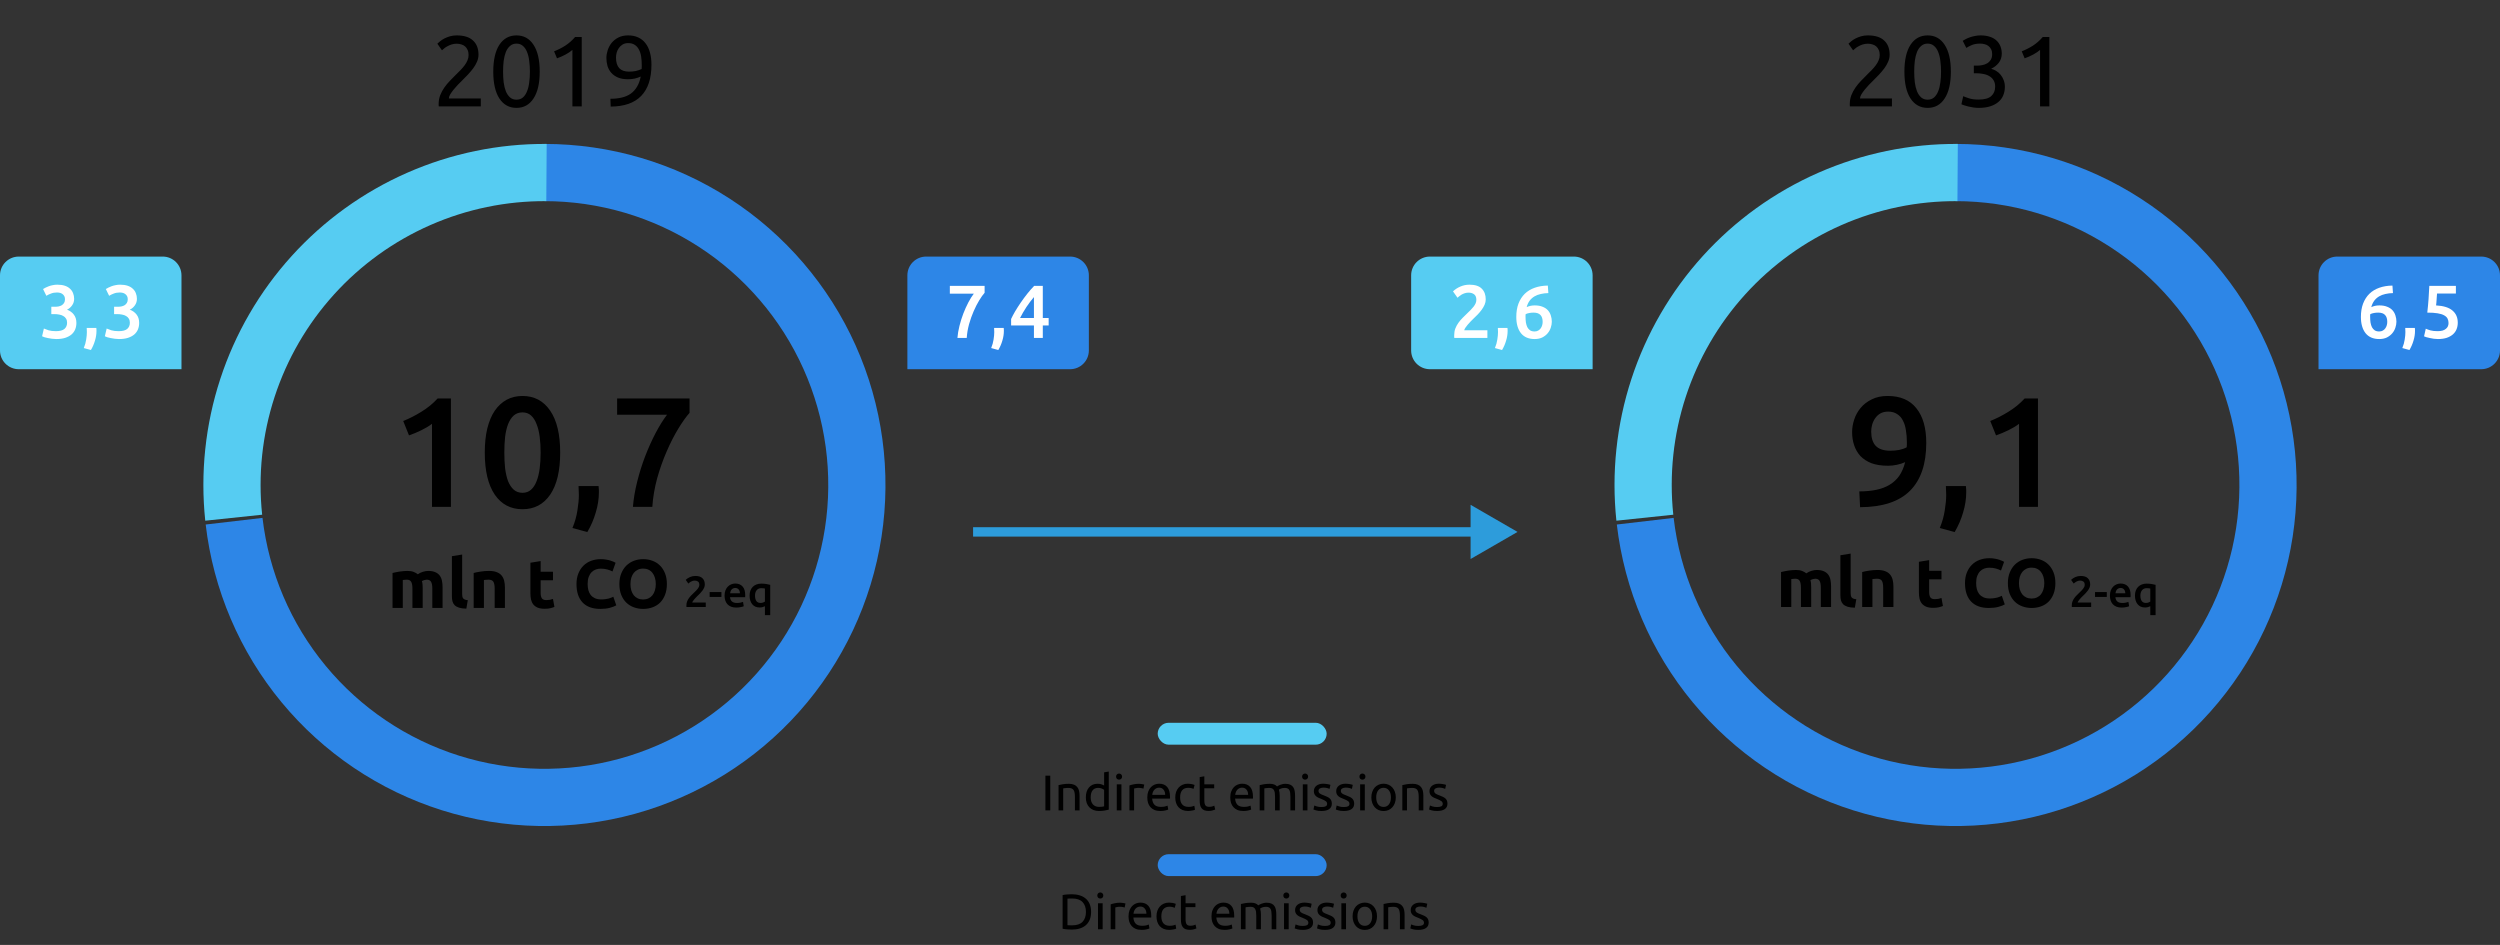 <svg width="799" height="302" viewBox="0 0 799 302" fill="none" xmlns="http://www.w3.org/2000/svg">
<rect x="0" y="0" width="799" height="302" fill="#333333" stroke="none"/>
<path d="M152.928 17.488C152.928 18.256 152.768 19.003 152.448 19.728C152.15 20.432 151.744 21.136 151.232 21.84C150.72 22.523 150.144 23.205 149.504 23.888C148.864 24.549 148.224 25.2 147.584 25.84C147.222 26.203 146.795 26.629 146.304 27.12C145.835 27.611 145.387 28.123 144.96 28.656C144.534 29.189 144.171 29.701 143.872 30.192C143.595 30.683 143.456 31.109 143.456 31.472H153.664V34H140.224C140.203 33.872 140.192 33.744 140.192 33.616C140.192 33.488 140.192 33.371 140.192 33.264C140.192 32.261 140.352 31.333 140.672 30.48C141.014 29.605 141.451 28.784 141.984 28.016C142.518 27.248 143.115 26.523 143.776 25.84C144.438 25.157 145.088 24.496 145.728 23.856C146.262 23.344 146.763 22.843 147.232 22.352C147.723 21.84 148.15 21.339 148.512 20.848C148.896 20.336 149.195 19.813 149.408 19.28C149.643 18.747 149.76 18.181 149.76 17.584C149.76 16.944 149.654 16.4 149.44 15.952C149.248 15.504 148.982 15.131 148.64 14.832C148.299 14.533 147.894 14.32 147.424 14.192C146.976 14.043 146.496 13.968 145.984 13.968C145.366 13.968 144.8 14.053 144.288 14.224C143.776 14.395 143.318 14.597 142.912 14.832C142.507 15.045 142.166 15.28 141.888 15.536C141.611 15.771 141.398 15.952 141.248 16.08L139.776 13.968C139.968 13.755 140.256 13.499 140.64 13.2C141.024 12.88 141.483 12.581 142.016 12.304C142.55 12.027 143.147 11.792 143.808 11.6C144.47 11.408 145.184 11.312 145.952 11.312C148.278 11.312 150.016 11.856 151.168 12.944C152.342 14.011 152.928 15.525 152.928 17.488ZM157.647 22.896C157.647 19.184 158.298 16.325 159.599 14.32C160.922 12.315 162.746 11.312 165.071 11.312C167.396 11.312 169.21 12.315 170.511 14.32C171.834 16.325 172.495 19.184 172.495 22.896C172.495 26.608 171.834 29.467 170.511 31.472C169.21 33.477 167.396 34.48 165.071 34.48C162.746 34.48 160.922 33.477 159.599 31.472C158.298 29.467 157.647 26.608 157.647 22.896ZM169.359 22.896C169.359 21.68 169.284 20.528 169.135 19.44C169.007 18.352 168.772 17.403 168.431 16.592C168.111 15.781 167.674 15.141 167.119 14.672C166.564 14.181 165.882 13.936 165.071 13.936C164.26 13.936 163.578 14.181 163.023 14.672C162.468 15.141 162.02 15.781 161.679 16.592C161.359 17.403 161.124 18.352 160.975 19.44C160.847 20.528 160.783 21.68 160.783 22.896C160.783 24.112 160.847 25.264 160.975 26.352C161.124 27.44 161.359 28.389 161.679 29.2C162.02 30.011 162.468 30.661 163.023 31.152C163.578 31.621 164.26 31.856 165.071 31.856C165.882 31.856 166.564 31.621 167.119 31.152C167.674 30.661 168.111 30.011 168.431 29.2C168.772 28.389 169.007 27.44 169.135 26.352C169.284 25.264 169.359 24.112 169.359 22.896ZM177.085 16.4C178.301 15.931 179.485 15.333 180.637 14.608C181.789 13.861 182.845 12.933 183.805 11.824H185.917V34H182.941V15.952C182.685 16.187 182.365 16.432 181.981 16.688C181.619 16.944 181.213 17.189 180.765 17.424C180.339 17.659 179.88 17.883 179.389 18.096C178.92 18.309 178.461 18.491 178.013 18.64L177.085 16.4ZM208.204 20.688C208.204 25.083 207.105 28.411 204.908 30.672C202.732 32.912 199.489 34.043 195.18 34.064L195.084 31.568C196.428 31.568 197.633 31.44 198.7 31.184C199.788 30.928 200.737 30.523 201.548 29.968C202.359 29.392 203.031 28.656 203.564 27.76C204.119 26.864 204.524 25.765 204.78 24.464C204.225 24.72 203.596 24.933 202.892 25.104C202.188 25.253 201.463 25.328 200.716 25.328C199.457 25.328 198.391 25.147 197.516 24.784C196.641 24.4 195.927 23.899 195.372 23.28C194.817 22.64 194.412 21.915 194.156 21.104C193.921 20.272 193.804 19.408 193.804 18.512C193.804 17.723 193.943 16.901 194.22 16.048C194.497 15.195 194.913 14.416 195.468 13.712C196.044 13.008 196.769 12.432 197.644 11.984C198.519 11.536 199.553 11.312 200.748 11.312C201.964 11.312 203.031 11.525 203.948 11.952C204.887 12.379 205.665 12.997 206.284 13.808C206.924 14.619 207.404 15.611 207.724 16.784C208.044 17.936 208.204 19.237 208.204 20.688ZM201.036 22.896C201.783 22.896 202.487 22.832 203.148 22.704C203.809 22.555 204.449 22.341 205.068 22.064C205.089 21.829 205.1 21.605 205.1 21.392C205.1 21.157 205.1 20.923 205.1 20.688C205.1 19.771 205.036 18.896 204.908 18.064C204.78 17.211 204.545 16.475 204.204 15.856C203.884 15.216 203.447 14.715 202.892 14.352C202.337 13.968 201.633 13.776 200.78 13.776C200.076 13.776 199.479 13.925 198.988 14.224C198.497 14.523 198.092 14.907 197.772 15.376C197.452 15.824 197.217 16.325 197.068 16.88C196.94 17.413 196.876 17.936 196.876 18.448C196.876 19.899 197.217 21.008 197.9 21.776C198.604 22.523 199.649 22.896 201.036 22.896Z" fill="black"/>
<path d="M128.867 134.55C130.801 133.783 132.734 132.8 134.667 131.6C136.634 130.4 138.367 128.983 139.867 127.35H144.117V162H138.067V135.45C137.167 136.15 136.034 136.833 134.667 137.5C133.301 138.167 131.984 138.717 130.717 139.15L128.867 134.55ZM179.035 144.65C179.035 150.483 177.968 154.967 175.835 158.1C173.702 161.2 170.752 162.75 166.985 162.75C163.218 162.75 160.268 161.2 158.135 158.1C156.002 154.967 154.935 150.483 154.935 144.65C154.935 141.75 155.202 139.183 155.735 136.95C156.302 134.683 157.102 132.783 158.135 131.25C159.202 129.717 160.468 128.55 161.935 127.75C163.435 126.95 165.118 126.55 166.985 126.55C170.752 126.55 173.702 128.117 175.835 131.25C177.968 134.35 179.035 138.817 179.035 144.65ZM172.785 144.65C172.785 142.85 172.685 141.167 172.485 139.6C172.285 138.033 171.952 136.683 171.485 135.55C171.052 134.383 170.468 133.467 169.735 132.8C169.002 132.133 168.085 131.8 166.985 131.8C165.885 131.8 164.952 132.133 164.185 132.8C163.452 133.467 162.852 134.383 162.385 135.55C161.952 136.683 161.635 138.033 161.435 139.6C161.268 141.167 161.185 142.85 161.185 144.65C161.185 146.45 161.268 148.133 161.435 149.7C161.635 151.267 161.952 152.633 162.385 153.8C162.852 154.933 163.452 155.833 164.185 156.5C164.952 157.167 165.885 157.5 166.985 157.5C168.085 157.5 169.002 157.167 169.735 156.5C170.468 155.833 171.052 154.933 171.485 153.8C171.952 152.633 172.285 151.267 172.485 149.7C172.685 148.133 172.785 146.45 172.785 144.65ZM191.303 155.35C191.37 155.917 191.403 156.333 191.403 156.6C191.403 156.867 191.403 157.133 191.403 157.4C191.403 159.467 191.07 161.6 190.403 163.8C189.77 166 188.87 168.083 187.703 170.05L182.953 168.75C183.753 166.817 184.286 164.917 184.553 163.05C184.853 161.217 185.003 159.6 185.003 158.2C185.003 157.8 184.986 157.3 184.953 156.7C184.953 156.1 184.936 155.65 184.903 155.35H191.303ZM202.282 162C202.482 159.467 202.932 156.8 203.632 154C204.332 151.2 205.182 148.483 206.182 145.85C207.215 143.183 208.332 140.7 209.532 138.4C210.765 136.067 211.982 134.117 213.182 132.55H197.232V127.35H220.382V131.95C219.282 133.183 218.082 134.867 216.782 137C215.482 139.133 214.249 141.55 213.082 144.25C211.915 146.917 210.899 149.783 210.032 152.85C209.199 155.917 208.682 158.967 208.482 162H202.282Z" fill="black"/>
<path d="M131.812 188.163C131.812 187.107 131.673 186.359 131.394 185.919C131.13 185.479 130.668 185.259 130.008 185.259C129.803 185.259 129.59 185.273 129.37 185.303C129.15 185.317 128.937 185.339 128.732 185.369V194.301H125.454V183.125C125.733 183.051 126.055 182.978 126.422 182.905C126.803 182.817 127.199 182.743 127.61 182.685C128.035 182.611 128.468 182.56 128.908 182.531C129.348 182.487 129.781 182.465 130.206 182.465C131.042 182.465 131.717 182.575 132.23 182.795C132.758 183 133.191 183.249 133.528 183.543C133.997 183.205 134.533 182.941 135.134 182.751C135.75 182.56 136.315 182.465 136.828 182.465C137.752 182.465 138.507 182.597 139.094 182.861C139.695 183.11 140.172 183.469 140.524 183.939C140.876 184.408 141.118 184.965 141.25 185.611C141.382 186.256 141.448 186.975 141.448 187.767V194.301H138.17V188.163C138.17 187.107 138.031 186.359 137.752 185.919C137.488 185.479 137.026 185.259 136.366 185.259C136.19 185.259 135.941 185.303 135.618 185.391C135.31 185.479 135.053 185.589 134.848 185.721C134.951 186.058 135.017 186.417 135.046 186.799C135.075 187.165 135.09 187.561 135.09 187.987V194.301H131.812V188.163ZM149.045 194.521C148.091 194.506 147.314 194.403 146.713 194.213C146.126 194.022 145.657 193.758 145.305 193.421C144.967 193.069 144.733 192.651 144.601 192.167C144.483 191.668 144.425 191.111 144.425 190.495V177.757L147.703 177.229V189.835C147.703 190.128 147.725 190.392 147.769 190.627C147.813 190.861 147.893 191.059 148.011 191.221C148.143 191.382 148.326 191.514 148.561 191.617C148.795 191.719 149.111 191.785 149.507 191.815L149.045 194.521ZM151.386 183.125C151.943 182.963 152.662 182.817 153.542 182.685C154.422 182.538 155.346 182.465 156.314 182.465C157.296 182.465 158.11 182.597 158.756 182.861C159.416 183.11 159.936 183.469 160.318 183.939C160.699 184.408 160.97 184.965 161.132 185.611C161.293 186.256 161.374 186.975 161.374 187.767V194.301H158.096V188.163C158.096 187.107 157.956 186.359 157.678 185.919C157.399 185.479 156.878 185.259 156.116 185.259C155.881 185.259 155.632 185.273 155.368 185.303C155.104 185.317 154.869 185.339 154.664 185.369V194.301H151.386V183.125ZM169.516 179.847L172.794 179.319V182.729H176.732V185.457H172.794V189.527C172.794 190.216 172.911 190.766 173.146 191.177C173.395 191.587 173.887 191.793 174.62 191.793C174.972 191.793 175.331 191.763 175.698 191.705C176.079 191.631 176.424 191.536 176.732 191.419L177.194 193.971C176.798 194.132 176.358 194.271 175.874 194.389C175.39 194.506 174.796 194.565 174.092 194.565C173.197 194.565 172.457 194.447 171.87 194.213C171.283 193.963 170.814 193.626 170.462 193.201C170.11 192.761 169.861 192.233 169.714 191.617C169.582 191.001 169.516 190.319 169.516 189.571V179.847ZM191.858 194.609C189.38 194.609 187.488 193.919 186.182 192.541C184.892 191.162 184.246 189.204 184.246 186.667C184.246 185.405 184.444 184.283 184.84 183.301C185.236 182.303 185.779 181.467 186.468 180.793C187.158 180.103 187.979 179.583 188.932 179.231C189.886 178.879 190.92 178.703 192.034 178.703C192.68 178.703 193.266 178.754 193.794 178.857C194.322 178.945 194.784 179.055 195.18 179.187C195.576 179.304 195.906 179.429 196.17 179.561C196.434 179.693 196.625 179.795 196.742 179.869L195.752 182.641C195.283 182.391 194.733 182.179 194.102 182.003C193.486 181.827 192.782 181.739 191.99 181.739C191.462 181.739 190.942 181.827 190.428 182.003C189.93 182.179 189.482 182.465 189.086 182.861C188.705 183.242 188.397 183.741 188.162 184.357C187.928 184.973 187.81 185.721 187.81 186.601C187.81 187.305 187.884 187.965 188.03 188.581C188.192 189.182 188.441 189.703 188.778 190.143C189.13 190.583 189.585 190.935 190.142 191.199C190.7 191.448 191.374 191.573 192.166 191.573C192.665 191.573 193.112 191.543 193.508 191.485C193.904 191.426 194.256 191.36 194.564 191.287C194.872 191.199 195.144 191.103 195.378 191.001C195.613 190.898 195.826 190.803 196.016 190.715L196.962 193.465C196.478 193.758 195.796 194.022 194.916 194.257C194.036 194.491 193.017 194.609 191.858 194.609ZM201.496 186.667C201.496 187.415 201.584 188.089 201.76 188.691C201.95 189.292 202.214 189.813 202.552 190.253C202.904 190.678 203.329 191.008 203.828 191.243C204.326 191.477 204.898 191.595 205.544 191.595C206.174 191.595 206.739 191.477 207.238 191.243C207.751 191.008 208.176 190.678 208.514 190.253C208.866 189.813 209.13 189.292 209.306 188.691C209.496 188.089 209.592 187.415 209.592 186.667C209.592 185.919 209.496 185.244 209.306 184.643C209.13 184.027 208.866 183.506 208.514 183.081C208.176 182.641 207.751 182.303 207.238 182.069C206.739 181.834 206.174 181.717 205.544 181.717C204.898 181.717 204.326 181.841 203.828 182.091C203.329 182.325 202.904 182.663 202.552 183.103C202.214 183.528 201.95 184.049 201.76 184.665C201.584 185.266 201.496 185.933 201.496 186.667ZM213.134 186.667C213.134 187.972 212.936 189.123 212.54 190.121C212.158 191.103 211.63 191.932 210.956 192.607C210.281 193.267 209.474 193.765 208.536 194.103C207.612 194.44 206.614 194.609 205.544 194.609C204.502 194.609 203.52 194.44 202.596 194.103C201.672 193.765 200.865 193.267 200.176 192.607C199.486 191.932 198.944 191.103 198.548 190.121C198.152 189.123 197.954 187.972 197.954 186.667C197.954 185.361 198.159 184.217 198.57 183.235C198.98 182.237 199.53 181.401 200.22 180.727C200.924 180.052 201.73 179.546 202.64 179.209C203.564 178.871 204.532 178.703 205.544 178.703C206.585 178.703 207.568 178.871 208.492 179.209C209.416 179.546 210.222 180.052 210.912 180.727C211.601 181.401 212.144 182.237 212.54 183.235C212.936 184.217 213.134 185.361 213.134 186.667Z" fill="black"/>
<path d="M225.257 186.818C225.257 187.154 225.187 187.485 225.047 187.812C224.907 188.129 224.725 188.442 224.501 188.75C224.287 189.049 224.039 189.343 223.759 189.632C223.479 189.912 223.199 190.187 222.919 190.458C222.77 190.598 222.602 190.766 222.415 190.962C222.229 191.158 222.051 191.354 221.883 191.55C221.715 191.746 221.571 191.937 221.449 192.124C221.328 192.301 221.263 192.451 221.253 192.572H225.565V194H219.391C219.382 193.925 219.377 193.837 219.377 193.734C219.377 193.622 219.377 193.538 219.377 193.482C219.377 193.034 219.447 192.623 219.587 192.25C219.737 191.867 219.928 191.513 220.161 191.186C220.395 190.859 220.656 190.551 220.945 190.262C221.235 189.973 221.524 189.688 221.813 189.408C222.037 189.193 222.252 188.983 222.457 188.778C222.663 188.573 222.84 188.372 222.989 188.176C223.148 187.971 223.274 187.765 223.367 187.56C223.461 187.345 223.507 187.126 223.507 186.902C223.507 186.417 223.367 186.071 223.087 185.866C222.807 185.661 222.467 185.558 222.065 185.558C221.804 185.558 221.561 185.595 221.337 185.67C221.113 185.745 220.913 185.833 220.735 185.936C220.567 186.039 220.418 186.146 220.287 186.258C220.157 186.361 220.059 186.445 219.993 186.51L219.153 185.32C219.545 184.947 220.003 184.648 220.525 184.424C221.057 184.191 221.627 184.074 222.233 184.074C223.269 184.074 224.03 184.321 224.515 184.816C225.01 185.301 225.257 185.969 225.257 186.818ZM226.802 189.226H230.568V190.78H226.802V189.226ZM231.568 190.374C231.568 189.73 231.662 189.165 231.848 188.68C232.044 188.195 232.301 187.793 232.618 187.476C232.936 187.149 233.3 186.907 233.71 186.748C234.121 186.58 234.541 186.496 234.97 186.496C235.978 186.496 236.762 186.809 237.322 187.434C237.892 188.059 238.176 188.993 238.176 190.234C238.176 190.327 238.172 190.435 238.162 190.556C238.162 190.668 238.158 190.771 238.148 190.864H233.318C233.365 191.452 233.57 191.909 233.934 192.236C234.308 192.553 234.844 192.712 235.544 192.712C235.955 192.712 236.328 192.675 236.664 192.6C237.01 192.525 237.28 192.446 237.476 192.362L237.7 193.748C237.607 193.795 237.476 193.846 237.308 193.902C237.15 193.949 236.963 193.991 236.748 194.028C236.543 194.075 236.319 194.112 236.076 194.14C235.834 194.168 235.586 194.182 235.334 194.182C234.69 194.182 234.13 194.089 233.654 193.902C233.178 193.706 232.786 193.44 232.478 193.104C232.17 192.759 231.942 192.357 231.792 191.9C231.643 191.433 231.568 190.925 231.568 190.374ZM236.482 189.618C236.482 189.385 236.45 189.165 236.384 188.96C236.319 188.745 236.221 188.563 236.09 188.414C235.969 188.255 235.815 188.134 235.628 188.05C235.451 187.957 235.236 187.91 234.984 187.91C234.723 187.91 234.494 187.961 234.298 188.064C234.102 188.157 233.934 188.283 233.794 188.442C233.664 188.601 233.561 188.783 233.486 188.988C233.412 189.193 233.36 189.403 233.332 189.618H236.482ZM241.303 190.374C241.303 191.083 241.443 191.648 241.723 192.068C242.012 192.488 242.465 192.698 243.081 192.698C243.361 192.698 243.622 192.656 243.865 192.572C244.117 192.479 244.317 192.381 244.467 192.278V188.092C244.345 188.064 244.191 188.041 244.005 188.022C243.827 187.994 243.594 187.98 243.305 187.98C242.679 187.98 242.189 188.195 241.835 188.624C241.48 189.044 241.303 189.627 241.303 190.374ZM239.567 190.346C239.567 189.767 239.651 189.245 239.819 188.778C239.996 188.302 240.243 187.901 240.561 187.574C240.887 187.238 241.279 186.981 241.737 186.804C242.194 186.617 242.712 186.524 243.291 186.524C243.869 186.524 244.411 186.566 244.915 186.65C245.419 186.734 245.834 186.823 246.161 186.916V196.59H244.467V193.748C244.271 193.851 244.028 193.944 243.739 194.028C243.459 194.112 243.146 194.154 242.801 194.154C242.278 194.154 241.816 194.065 241.415 193.888C241.013 193.701 240.677 193.44 240.407 193.104C240.136 192.768 239.926 192.367 239.777 191.9C239.637 191.433 239.567 190.915 239.567 190.346Z" fill="black"/>
<path d="M174 46C195.019 46 215.59 52.077 233.235 63.5C250.879 74.923 264.845 91.203 273.449 110.381C282.053 129.558 284.929 150.815 281.73 171.589C278.531 192.363 269.394 211.77 255.419 227.47C241.444 243.171 223.228 254.496 202.964 260.081C182.7 265.667 161.254 265.274 141.209 258.951C121.163 252.627 103.373 240.643 89.983 224.441C76.592 208.239 68.171 188.512 65.735 167.634L83.895 165.515C85.923 182.89 92.931 199.309 104.076 212.793C115.22 226.277 130.026 236.251 146.709 241.514C163.392 246.776 181.241 247.103 198.106 242.455C214.97 237.806 230.131 228.381 241.762 215.314C253.392 202.247 260.997 186.096 263.659 168.806C266.322 151.517 263.928 133.826 256.767 117.865C249.606 101.905 237.983 88.355 223.299 78.849C208.614 69.342 191.493 64.284 174 64.284L174 46Z" fill="#2D86E7"/>
<path d="M65.599 166.415C63.993 151.162 65.624 135.742 70.385 121.162C75.147 106.582 82.931 93.172 93.231 81.806C103.53 70.441 116.111 61.378 130.153 55.208C144.195 49.038 159.381 45.901 174.718 46.002L174.597 64.286C161.833 64.202 149.194 66.813 137.508 71.947C125.822 77.082 115.35 84.626 106.779 94.084C98.207 103.543 91.729 114.704 87.766 126.838C83.803 138.972 82.446 151.806 83.783 164.5L65.599 166.415Z" fill="#56CCF2"/>
<path d="M0 88C0 84.686 2.686 82 6 82H52C55.314 82 58 84.686 58 88V118H6C2.686 118 0 115.314 0 112V88Z" fill="#56CCF2"/>
<path d="M17.961 108.36C17.529 108.36 17.081 108.328 16.617 108.264C16.169 108.216 15.737 108.144 15.321 108.048C14.921 107.968 14.553 107.88 14.217 107.784C13.881 107.672 13.625 107.568 13.449 107.472L14.025 105C14.361 105.16 14.849 105.344 15.489 105.552C16.129 105.744 16.921 105.84 17.865 105.84C19.129 105.84 20.041 105.6 20.601 105.12C21.161 104.624 21.441 103.968 21.441 103.152C21.441 102.624 21.329 102.184 21.105 101.832C20.897 101.48 20.601 101.2 20.217 100.992C19.849 100.768 19.417 100.616 18.921 100.536C18.441 100.44 17.929 100.392 17.385 100.392H16.401V98.04H17.601C17.969 98.04 18.337 98.008 18.705 97.944C19.089 97.864 19.433 97.736 19.737 97.56C20.041 97.368 20.289 97.12 20.481 96.816C20.673 96.512 20.769 96.12 20.769 95.64C20.769 95.256 20.697 94.928 20.553 94.656C20.409 94.384 20.217 94.16 19.977 93.984C19.753 93.808 19.489 93.68 19.185 93.6C18.881 93.52 18.561 93.48 18.225 93.48C17.505 93.48 16.865 93.592 16.305 93.816C15.745 94.024 15.249 94.264 14.817 94.536L13.761 92.376C13.985 92.232 14.257 92.08 14.577 91.92C14.897 91.76 15.249 91.608 15.633 91.464C16.033 91.32 16.457 91.208 16.905 91.128C17.353 91.032 17.825 90.984 18.321 90.984C19.249 90.984 20.049 91.096 20.721 91.32C21.393 91.544 21.945 91.864 22.377 92.28C22.825 92.68 23.153 93.16 23.361 93.72C23.585 94.264 23.697 94.864 23.697 95.52C23.697 96.288 23.481 96.976 23.049 97.584C22.633 98.192 22.089 98.656 21.417 98.976C22.281 99.28 22.993 99.784 23.553 100.488C24.129 101.192 24.417 102.096 24.417 103.2C24.417 103.936 24.289 104.624 24.033 105.264C23.777 105.888 23.385 106.432 22.857 106.896C22.329 107.344 21.657 107.704 20.841 107.976C20.041 108.232 19.081 108.36 17.961 108.36ZM30.785 104.808C30.817 105.08 30.834 105.28 30.834 105.408C30.834 105.536 30.834 105.664 30.834 105.792C30.834 106.784 30.674 107.808 30.354 108.864C30.049 109.92 29.617 110.92 29.058 111.864L26.777 111.24C27.162 110.312 27.418 109.4 27.546 108.504C27.689 107.624 27.762 106.848 27.762 106.176C27.762 105.984 27.753 105.744 27.738 105.456C27.738 105.168 27.73 104.952 27.713 104.808H30.785ZM38.023 108.36C37.591 108.36 37.143 108.328 36.679 108.264C36.231 108.216 35.799 108.144 35.383 108.048C34.983 107.968 34.615 107.88 34.279 107.784C33.943 107.672 33.687 107.568 33.511 107.472L34.087 105C34.423 105.16 34.911 105.344 35.551 105.552C36.191 105.744 36.983 105.84 37.927 105.84C39.191 105.84 40.103 105.6 40.663 105.12C41.223 104.624 41.503 103.968 41.503 103.152C41.503 102.624 41.391 102.184 41.167 101.832C40.959 101.48 40.663 101.2 40.279 100.992C39.911 100.768 39.479 100.616 38.983 100.536C38.503 100.44 37.991 100.392 37.447 100.392H36.463V98.04H37.663C38.031 98.04 38.399 98.008 38.767 97.944C39.151 97.864 39.495 97.736 39.799 97.56C40.103 97.368 40.351 97.12 40.543 96.816C40.735 96.512 40.831 96.12 40.831 95.64C40.831 95.256 40.759 94.928 40.615 94.656C40.471 94.384 40.279 94.16 40.039 93.984C39.815 93.808 39.551 93.68 39.247 93.6C38.943 93.52 38.623 93.48 38.287 93.48C37.567 93.48 36.927 93.592 36.367 93.816C35.807 94.024 35.311 94.264 34.879 94.536L33.823 92.376C34.047 92.232 34.319 92.08 34.639 91.92C34.959 91.76 35.311 91.608 35.695 91.464C36.095 91.32 36.519 91.208 36.967 91.128C37.415 91.032 37.887 90.984 38.383 90.984C39.311 90.984 40.111 91.096 40.783 91.32C41.455 91.544 42.007 91.864 42.439 92.28C42.887 92.68 43.215 93.16 43.423 93.72C43.647 94.264 43.759 94.864 43.759 95.52C43.759 96.288 43.543 96.976 43.111 97.584C42.695 98.192 42.151 98.656 41.479 98.976C42.343 99.28 43.055 99.784 43.615 100.488C44.191 101.192 44.479 102.096 44.479 103.2C44.479 103.936 44.351 104.624 44.095 105.264C43.839 105.888 43.447 106.432 42.919 106.896C42.391 107.344 41.719 107.704 40.903 107.976C40.103 108.232 39.143 108.36 38.023 108.36Z" fill="white"/>
<path d="M348 88C348 84.686 345.314 82 342 82H296C292.686 82 290 84.686 290 88V118H342C345.314 118 348 115.314 348 112V88Z" fill="#2D86E7"/>
<path d="M305.993 108C306.089 106.784 306.305 105.504 306.641 104.16C306.977 102.816 307.385 101.512 307.865 100.248C308.361 98.968 308.897 97.776 309.473 96.672C310.065 95.552 310.649 94.616 311.225 93.864H303.569V91.368H314.681V93.576C314.153 94.168 313.577 94.976 312.953 96C312.329 97.024 311.737 98.184 311.177 99.48C310.617 100.76 310.129 102.136 309.713 103.608C309.313 105.08 309.065 106.544 308.969 108H305.993ZM320.786 104.808C320.818 105.08 320.834 105.28 320.834 105.408C320.834 105.536 320.834 105.664 320.834 105.792C320.834 106.784 320.674 107.808 320.354 108.864C320.05 109.92 319.618 110.92 319.058 111.864L316.778 111.24C317.162 110.312 317.418 109.4 317.546 108.504C317.69 107.624 317.762 106.848 317.762 106.176C317.762 105.984 317.754 105.744 317.738 105.456C317.738 105.168 317.73 104.952 317.714 104.808H320.786ZM330.447 94.944C330.063 95.408 329.663 95.904 329.247 96.432C328.847 96.96 328.455 97.512 328.071 98.088C327.687 98.664 327.319 99.256 326.967 99.864C326.615 100.456 326.295 101.048 326.007 101.64H330.447V94.944ZM333.279 91.368V101.64H335.151V104.016H333.279V108H330.447V104.016H323.151V101.952C323.471 101.248 323.895 100.44 324.423 99.528C324.967 98.616 325.567 97.68 326.223 96.72C326.879 95.76 327.575 94.816 328.311 93.888C329.047 92.96 329.783 92.12 330.519 91.368H333.279Z" fill="white"/>
<path d="M603.928 17.488C603.928 18.256 603.768 19.003 603.448 19.728C603.15 20.432 602.744 21.136 602.232 21.84C601.72 22.523 601.144 23.205 600.504 23.888C599.864 24.549 599.224 25.2 598.584 25.84C598.222 26.203 597.795 26.629 597.304 27.12C596.835 27.611 596.387 28.123 595.96 28.656C595.534 29.189 595.171 29.701 594.872 30.192C594.595 30.683 594.456 31.109 594.456 31.472H604.664V34H591.224C591.203 33.872 591.192 33.744 591.192 33.616C591.192 33.488 591.192 33.371 591.192 33.264C591.192 32.261 591.352 31.333 591.672 30.48C592.014 29.605 592.451 28.784 592.984 28.016C593.518 27.248 594.115 26.523 594.776 25.84C595.438 25.157 596.088 24.496 596.728 23.856C597.262 23.344 597.763 22.843 598.232 22.352C598.723 21.84 599.15 21.339 599.512 20.848C599.896 20.336 600.195 19.813 600.408 19.28C600.643 18.747 600.76 18.181 600.76 17.584C600.76 16.944 600.654 16.4 600.44 15.952C600.248 15.504 599.982 15.131 599.64 14.832C599.299 14.533 598.894 14.32 598.424 14.192C597.976 14.043 597.496 13.968 596.984 13.968C596.366 13.968 595.8 14.053 595.288 14.224C594.776 14.395 594.318 14.597 593.912 14.832C593.507 15.045 593.166 15.28 592.888 15.536C592.611 15.771 592.398 15.952 592.248 16.08L590.776 13.968C590.968 13.755 591.256 13.499 591.64 13.2C592.024 12.88 592.483 12.581 593.016 12.304C593.55 12.027 594.147 11.792 594.808 11.6C595.47 11.408 596.184 11.312 596.952 11.312C599.278 11.312 601.016 11.856 602.168 12.944C603.342 14.011 603.928 15.525 603.928 17.488ZM608.647 22.896C608.647 19.184 609.298 16.325 610.599 14.32C611.922 12.315 613.746 11.312 616.071 11.312C618.396 11.312 620.21 12.315 621.511 14.32C622.834 16.325 623.495 19.184 623.495 22.896C623.495 26.608 622.834 29.467 621.511 31.472C620.21 33.477 618.396 34.48 616.071 34.48C613.746 34.48 611.922 33.477 610.599 31.472C609.298 29.467 608.647 26.608 608.647 22.896ZM620.359 22.896C620.359 21.68 620.284 20.528 620.135 19.44C620.007 18.352 619.772 17.403 619.431 16.592C619.111 15.781 618.674 15.141 618.119 14.672C617.564 14.181 616.882 13.936 616.071 13.936C615.26 13.936 614.578 14.181 614.023 14.672C613.468 15.141 613.02 15.781 612.679 16.592C612.359 17.403 612.124 18.352 611.975 19.44C611.847 20.528 611.783 21.68 611.783 22.896C611.783 24.112 611.847 25.264 611.975 26.352C612.124 27.44 612.359 28.389 612.679 29.2C613.02 30.011 613.468 30.661 614.023 31.152C614.578 31.621 615.26 31.856 616.071 31.856C616.882 31.856 617.564 31.621 618.119 31.152C618.674 30.661 619.111 30.011 619.431 29.2C619.772 28.389 620.007 27.44 620.135 26.352C620.284 25.264 620.359 24.112 620.359 22.896ZM632.341 31.824C634.24 31.824 635.595 31.451 636.405 30.704C637.237 29.957 637.653 28.955 637.653 27.696C637.653 26.885 637.483 26.203 637.141 25.648C636.8 25.093 636.352 24.656 635.797 24.336C635.243 23.995 634.592 23.76 633.845 23.632C633.12 23.483 632.373 23.408 631.605 23.408H630.837V20.976H631.893C632.427 20.976 632.971 20.923 633.525 20.816C634.101 20.709 634.624 20.517 635.093 20.24C635.563 19.963 635.947 19.589 636.245 19.12C636.544 18.629 636.693 18.021 636.693 17.296C636.693 16.699 636.587 16.187 636.373 15.76C636.16 15.333 635.872 14.981 635.509 14.704C635.168 14.427 634.763 14.235 634.293 14.128C633.845 14 633.365 13.936 632.853 13.936C631.829 13.936 630.955 14.085 630.229 14.384C629.525 14.683 628.928 14.992 628.437 15.312L627.285 13.04C627.541 12.869 627.861 12.688 628.245 12.496C628.651 12.283 629.099 12.091 629.589 11.92C630.08 11.749 630.603 11.611 631.157 11.504C631.733 11.376 632.331 11.312 632.949 11.312C634.123 11.312 635.136 11.461 635.989 11.76C636.843 12.037 637.547 12.443 638.101 12.976C638.656 13.488 639.072 14.107 639.349 14.832C639.627 15.536 639.765 16.304 639.765 17.136C639.765 18.288 639.435 19.28 638.773 20.112C638.112 20.923 637.312 21.541 636.373 21.968C636.949 22.139 637.504 22.384 638.037 22.704C638.571 23.024 639.029 23.429 639.413 23.92C639.819 24.411 640.139 24.976 640.373 25.616C640.629 26.256 640.757 26.971 640.757 27.76C640.757 28.72 640.587 29.616 640.245 30.448C639.925 31.259 639.413 31.963 638.709 32.56C638.027 33.157 637.163 33.627 636.117 33.968C635.072 34.309 633.835 34.48 632.405 34.48C631.851 34.48 631.275 34.437 630.677 34.352C630.101 34.267 629.557 34.16 629.045 34.032C628.533 33.904 628.085 33.776 627.701 33.648C627.317 33.52 627.04 33.413 626.869 33.328L627.445 30.736C627.808 30.907 628.405 31.131 629.237 31.408C630.091 31.685 631.125 31.824 632.341 31.824ZM646.148 16.4C647.364 15.931 648.548 15.333 649.7 14.608C650.852 13.861 651.908 12.933 652.868 11.824H654.98V34H652.004V15.952C651.748 16.187 651.428 16.432 651.044 16.688C650.681 16.944 650.276 17.189 649.828 17.424C649.401 17.659 648.943 17.883 648.452 18.096C647.983 18.309 647.524 18.491 647.076 18.64L646.148 16.4Z" fill="black"/>
<path d="M604.135 144.05C605.102 144.05 606.052 143.967 606.985 143.8C607.918 143.6 608.718 143.317 609.385 142.95C609.418 142.583 609.435 142.267 609.435 142C609.435 141.733 609.435 141.5 609.435 141.3C609.435 139.967 609.335 138.717 609.135 137.55C608.968 136.35 608.652 135.317 608.185 134.45C607.752 133.55 607.135 132.85 606.335 132.35C605.568 131.817 604.602 131.55 603.435 131.55C602.468 131.55 601.635 131.75 600.935 132.15C600.268 132.55 599.718 133.067 599.285 133.7C598.852 134.333 598.535 135.017 598.335 135.75C598.135 136.483 598.035 137.2 598.035 137.9C598.035 139.933 598.518 141.467 599.485 142.5C600.485 143.533 602.035 144.05 604.135 144.05ZM608.885 147.7C608.085 148.067 607.202 148.35 606.235 148.55C605.268 148.75 604.335 148.85 603.435 148.85C601.368 148.85 599.602 148.583 598.135 148.05C596.702 147.483 595.518 146.717 594.585 145.75C593.685 144.75 593.018 143.6 592.585 142.3C592.152 141 591.935 139.6 591.935 138.1C591.935 136.8 592.152 135.483 592.585 134.15C593.018 132.783 593.702 131.533 594.635 130.4C595.568 129.267 596.752 128.35 598.185 127.65C599.618 126.917 601.318 126.55 603.285 126.55C607.352 126.55 610.418 127.867 612.485 130.5C614.585 133.1 615.635 136.783 615.635 141.55C615.635 148.283 613.902 153.383 610.435 156.85C606.968 160.317 601.652 162.067 594.485 162.1L594.235 157.05C596.235 157.05 598.035 156.883 599.635 156.55C601.268 156.217 602.685 155.683 603.885 154.95C605.118 154.217 606.152 153.267 606.985 152.1C607.818 150.9 608.452 149.433 608.885 147.7ZM628.303 155.35C628.37 155.917 628.403 156.333 628.403 156.6C628.403 156.867 628.403 157.133 628.403 157.4C628.403 159.467 628.07 161.6 627.403 163.8C626.77 166 625.87 168.083 624.703 170.05L619.953 168.75C620.753 166.817 621.286 164.917 621.553 163.05C621.853 161.217 622.003 159.6 622.003 158.2C622.003 157.8 621.986 157.3 621.953 156.7C621.953 156.1 621.936 155.65 621.903 155.35H628.303ZM636.082 134.55C638.015 133.783 639.949 132.8 641.882 131.6C643.849 130.4 645.582 128.983 647.082 127.35H651.332V162H645.282V135.45C644.382 136.15 643.249 136.833 641.882 137.5C640.515 138.167 639.199 138.717 637.932 139.15L636.082 134.55Z" fill="black"/>
<path d="M575.578 187.862C575.578 186.806 575.438 186.058 575.16 185.618C574.896 185.178 574.434 184.958 573.774 184.958C573.568 184.958 573.356 184.973 573.136 185.002C572.916 185.017 572.703 185.039 572.498 185.068V194H569.22V182.824C569.498 182.751 569.821 182.677 570.188 182.604C570.569 182.516 570.965 182.443 571.376 182.384C571.801 182.311 572.234 182.259 572.674 182.23C573.114 182.186 573.546 182.164 573.972 182.164C574.808 182.164 575.482 182.274 575.996 182.494C576.524 182.699 576.956 182.949 577.294 183.242C577.763 182.905 578.298 182.641 578.9 182.45C579.516 182.259 580.08 182.164 580.594 182.164C581.518 182.164 582.273 182.296 582.86 182.56C583.461 182.809 583.938 183.169 584.29 183.638C584.642 184.107 584.884 184.665 585.016 185.31C585.148 185.955 585.214 186.674 585.214 187.466V194H581.936V187.862C581.936 186.806 581.796 186.058 581.518 185.618C581.254 185.178 580.792 184.958 580.132 184.958C579.956 184.958 579.706 185.002 579.384 185.09C579.076 185.178 578.819 185.288 578.614 185.42C578.716 185.757 578.782 186.117 578.812 186.498C578.841 186.865 578.856 187.261 578.856 187.686V194H575.578V187.862ZM592.81 194.22C591.857 194.205 591.08 194.103 590.478 193.912C589.892 193.721 589.422 193.457 589.07 193.12C588.733 192.768 588.498 192.35 588.366 191.866C588.249 191.367 588.19 190.81 588.19 190.194V177.456L591.468 176.928V189.534C591.468 189.827 591.49 190.091 591.534 190.326C591.578 190.561 591.659 190.759 591.776 190.92C591.908 191.081 592.092 191.213 592.326 191.316C592.561 191.419 592.876 191.485 593.272 191.514L592.81 194.22ZM595.151 182.824C595.709 182.663 596.427 182.516 597.307 182.384C598.187 182.237 599.111 182.164 600.079 182.164C601.062 182.164 601.876 182.296 602.521 182.56C603.181 182.809 603.702 183.169 604.083 183.638C604.465 184.107 604.736 184.665 604.897 185.31C605.059 185.955 605.139 186.674 605.139 187.466V194H601.861V187.862C601.861 186.806 601.722 186.058 601.443 185.618C601.165 185.178 600.644 184.958 599.881 184.958C599.647 184.958 599.397 184.973 599.133 185.002C598.869 185.017 598.635 185.039 598.429 185.068V194H595.151V182.824ZM613.282 179.546L616.56 179.018V182.428H620.498V185.156H616.56V189.226C616.56 189.915 616.677 190.465 616.912 190.876C617.161 191.287 617.652 191.492 618.386 191.492C618.738 191.492 619.097 191.463 619.464 191.404C619.845 191.331 620.19 191.235 620.498 191.118L620.96 193.67C620.564 193.831 620.124 193.971 619.64 194.088C619.156 194.205 618.562 194.264 617.858 194.264C616.963 194.264 616.222 194.147 615.636 193.912C615.049 193.663 614.58 193.325 614.228 192.9C613.876 192.46 613.626 191.932 613.48 191.316C613.348 190.7 613.282 190.018 613.282 189.27V179.546ZM635.624 194.308C633.145 194.308 631.253 193.619 629.948 192.24C628.657 190.861 628.012 188.903 628.012 186.366C628.012 185.105 628.21 183.983 628.606 183C629.002 182.003 629.545 181.167 630.234 180.492C630.923 179.803 631.745 179.282 632.698 178.93C633.651 178.578 634.685 178.402 635.8 178.402C636.445 178.402 637.032 178.453 637.56 178.556C638.088 178.644 638.55 178.754 638.946 178.886C639.342 179.003 639.672 179.128 639.936 179.26C640.2 179.392 640.391 179.495 640.508 179.568L639.518 182.34C639.049 182.091 638.499 181.878 637.868 181.702C637.252 181.526 636.548 181.438 635.756 181.438C635.228 181.438 634.707 181.526 634.194 181.702C633.695 181.878 633.248 182.164 632.852 182.56C632.471 182.941 632.163 183.44 631.928 184.056C631.693 184.672 631.576 185.42 631.576 186.3C631.576 187.004 631.649 187.664 631.796 188.28C631.957 188.881 632.207 189.402 632.544 189.842C632.896 190.282 633.351 190.634 633.908 190.898C634.465 191.147 635.14 191.272 635.932 191.272C636.431 191.272 636.878 191.243 637.274 191.184C637.67 191.125 638.022 191.059 638.33 190.986C638.638 190.898 638.909 190.803 639.144 190.7C639.379 190.597 639.591 190.502 639.782 190.414L640.728 193.164C640.244 193.457 639.562 193.721 638.682 193.956C637.802 194.191 636.783 194.308 635.624 194.308ZM645.261 186.366C645.261 187.114 645.349 187.789 645.525 188.39C645.716 188.991 645.98 189.512 646.317 189.952C646.669 190.377 647.094 190.707 647.593 190.942C648.092 191.177 648.664 191.294 649.309 191.294C649.94 191.294 650.504 191.177 651.003 190.942C651.516 190.707 651.942 190.377 652.279 189.952C652.631 189.512 652.895 188.991 653.071 188.39C653.262 187.789 653.357 187.114 653.357 186.366C653.357 185.618 653.262 184.943 653.071 184.342C652.895 183.726 652.631 183.205 652.279 182.78C651.942 182.34 651.516 182.003 651.003 181.768C650.504 181.533 649.94 181.416 649.309 181.416C648.664 181.416 648.092 181.541 647.593 181.79C647.094 182.025 646.669 182.362 646.317 182.802C645.98 183.227 645.716 183.748 645.525 184.364C645.349 184.965 645.261 185.633 645.261 186.366ZM656.899 186.366C656.899 187.671 656.701 188.823 656.305 189.82C655.924 190.803 655.396 191.631 654.721 192.306C654.046 192.966 653.24 193.465 652.301 193.802C651.377 194.139 650.38 194.308 649.309 194.308C648.268 194.308 647.285 194.139 646.361 193.802C645.437 193.465 644.63 192.966 643.941 192.306C643.252 191.631 642.709 190.803 642.313 189.82C641.917 188.823 641.719 187.671 641.719 186.366C641.719 185.061 641.924 183.917 642.335 182.934C642.746 181.937 643.296 181.101 643.985 180.426C644.689 179.751 645.496 179.245 646.405 178.908C647.329 178.571 648.297 178.402 649.309 178.402C650.35 178.402 651.333 178.571 652.257 178.908C653.181 179.245 653.988 179.751 654.677 180.426C655.366 181.101 655.909 181.937 656.305 182.934C656.701 183.917 656.899 185.061 656.899 186.366Z" fill="black"/>
<path d="M668.023 186.818C668.023 187.154 667.953 187.485 667.813 187.812C667.673 188.129 667.491 188.442 667.267 188.75C667.052 189.049 666.805 189.343 666.525 189.632C666.245 189.912 665.965 190.187 665.685 190.458C665.536 190.598 665.368 190.766 665.181 190.962C664.994 191.158 664.817 191.354 664.649 191.55C664.481 191.746 664.336 191.937 664.215 192.124C664.094 192.301 664.028 192.451 664.019 192.572H668.331V194H662.157C662.148 193.925 662.143 193.837 662.143 193.734C662.143 193.622 662.143 193.538 662.143 193.482C662.143 193.034 662.213 192.623 662.353 192.25C662.502 191.867 662.694 191.513 662.927 191.186C663.16 190.859 663.422 190.551 663.711 190.262C664 189.973 664.29 189.688 664.579 189.408C664.803 189.193 665.018 188.983 665.223 188.778C665.428 188.573 665.606 188.372 665.755 188.176C665.914 187.971 666.04 187.765 666.133 187.56C666.226 187.345 666.273 187.126 666.273 186.902C666.273 186.417 666.133 186.071 665.853 185.866C665.573 185.661 665.232 185.558 664.831 185.558C664.57 185.558 664.327 185.595 664.103 185.67C663.879 185.745 663.678 185.833 663.501 185.936C663.333 186.039 663.184 186.146 663.053 186.258C662.922 186.361 662.824 186.445 662.759 186.51L661.919 185.32C662.311 184.947 662.768 184.648 663.291 184.424C663.823 184.191 664.392 184.074 664.999 184.074C666.035 184.074 666.796 184.321 667.281 184.816C667.776 185.301 668.023 185.969 668.023 186.818ZM669.568 189.226H673.334V190.78H669.568V189.226ZM674.334 190.374C674.334 189.73 674.427 189.165 674.614 188.68C674.81 188.195 675.067 187.793 675.384 187.476C675.701 187.149 676.065 186.907 676.476 186.748C676.887 186.58 677.307 186.496 677.736 186.496C678.744 186.496 679.528 186.809 680.088 187.434C680.657 188.059 680.942 188.993 680.942 190.234C680.942 190.327 680.937 190.435 680.928 190.556C680.928 190.668 680.923 190.771 680.914 190.864H676.084C676.131 191.452 676.336 191.909 676.7 192.236C677.073 192.553 677.61 192.712 678.31 192.712C678.721 192.712 679.094 192.675 679.43 192.6C679.775 192.525 680.046 192.446 680.242 192.362L680.466 193.748C680.373 193.795 680.242 193.846 680.074 193.902C679.915 193.949 679.729 193.991 679.514 194.028C679.309 194.075 679.085 194.112 678.842 194.14C678.599 194.168 678.352 194.182 678.1 194.182C677.456 194.182 676.896 194.089 676.42 193.902C675.944 193.706 675.552 193.44 675.244 193.104C674.936 192.759 674.707 192.357 674.558 191.9C674.409 191.433 674.334 190.925 674.334 190.374ZM679.248 189.618C679.248 189.385 679.215 189.165 679.15 188.96C679.085 188.745 678.987 188.563 678.856 188.414C678.735 188.255 678.581 188.134 678.394 188.05C678.217 187.957 678.002 187.91 677.75 187.91C677.489 187.91 677.26 187.961 677.064 188.064C676.868 188.157 676.7 188.283 676.56 188.442C676.429 188.601 676.327 188.783 676.252 188.988C676.177 189.193 676.126 189.403 676.098 189.618H679.248ZM684.068 190.374C684.068 191.083 684.208 191.648 684.488 192.068C684.777 192.488 685.23 192.698 685.846 192.698C686.126 192.698 686.387 192.656 686.63 192.572C686.882 192.479 687.083 192.381 687.232 192.278V188.092C687.111 188.064 686.957 188.041 686.77 188.022C686.593 187.994 686.359 187.98 686.07 187.98C685.445 187.98 684.955 188.195 684.6 188.624C684.245 189.044 684.068 189.627 684.068 190.374ZM682.332 190.346C682.332 189.767 682.416 189.245 682.584 188.778C682.761 188.302 683.009 187.901 683.326 187.574C683.653 187.238 684.045 186.981 684.502 186.804C684.959 186.617 685.477 186.524 686.056 186.524C686.635 186.524 687.176 186.566 687.68 186.65C688.184 186.734 688.599 186.823 688.926 186.916V196.59H687.232V193.748C687.036 193.851 686.793 193.944 686.504 194.028C686.224 194.112 685.911 194.154 685.566 194.154C685.043 194.154 684.581 194.065 684.18 193.888C683.779 193.701 683.443 193.44 683.172 193.104C682.901 192.768 682.691 192.367 682.542 191.9C682.402 191.433 682.332 190.915 682.332 190.346Z" fill="black"/>
<path d="M625 46C646.019 46 666.59 52.077 684.235 63.5C701.879 74.923 715.845 91.203 724.449 110.381C733.053 129.558 735.929 150.815 732.73 171.589C729.531 192.363 720.394 211.77 706.419 227.47C692.444 243.171 674.228 254.496 653.964 260.081C633.7 265.667 612.254 265.274 592.209 258.951C572.163 252.627 554.373 240.643 540.983 224.441C527.592 208.239 519.171 188.512 516.735 167.634L534.895 165.515C536.923 182.89 543.931 199.309 555.076 212.793C566.22 226.277 581.026 236.251 597.709 241.514C614.392 246.776 632.241 247.103 649.106 242.455C665.97 237.806 681.131 228.381 692.762 215.314C704.392 202.247 711.997 186.096 714.659 168.806C717.322 151.517 714.928 133.826 707.767 117.865C700.606 101.905 688.983 88.355 674.299 78.849C659.614 69.342 642.493 64.284 625 64.284L625 46Z" fill="#2D86E7"/>
<path d="M516.599 166.415C514.993 151.162 516.624 135.742 521.385 121.162C526.147 106.582 533.931 93.172 544.231 81.806C554.53 70.441 567.111 61.378 581.153 55.208C595.195 49.038 610.381 45.901 625.718 46.002L625.597 64.286C612.833 64.202 600.194 66.813 588.508 71.947C576.822 77.082 566.35 84.626 557.779 94.084C549.207 103.543 542.729 114.704 538.766 126.838C534.803 138.972 533.446 151.806 534.783 164.5L516.599 166.415Z" fill="#56CCF2"/>
<path d="M451 88C451 84.686 453.686 82 457 82H503C506.314 82 509 84.686 509 88V118H457C453.686 118 451 115.314 451 112V88Z" fill="#56CCF2"/>
<path d="M474.841 95.688C474.841 96.264 474.721 96.832 474.481 97.392C474.241 97.936 473.929 98.472 473.545 99C473.177 99.512 472.753 100.016 472.273 100.512C471.793 100.992 471.313 101.464 470.833 101.928C470.577 102.168 470.289 102.456 469.969 102.792C469.649 103.128 469.345 103.464 469.057 103.8C468.769 104.136 468.521 104.464 468.313 104.784C468.105 105.088 467.993 105.344 467.977 105.552H475.369V108H464.785C464.769 107.872 464.761 107.72 464.761 107.544C464.761 107.352 464.761 107.208 464.761 107.112C464.761 106.344 464.881 105.64 465.121 105C465.377 104.344 465.705 103.736 466.105 103.176C466.505 102.616 466.953 102.088 467.449 101.592C467.945 101.096 468.441 100.608 468.937 100.128C469.321 99.76 469.689 99.4 470.041 99.048C470.393 98.696 470.697 98.352 470.953 98.016C471.225 97.664 471.441 97.312 471.601 96.96C471.761 96.592 471.841 96.216 471.841 95.832C471.841 95 471.601 94.408 471.121 94.056C470.641 93.704 470.057 93.528 469.369 93.528C468.921 93.528 468.505 93.592 468.121 93.72C467.737 93.848 467.393 94 467.089 94.176C466.801 94.352 466.545 94.536 466.321 94.728C466.097 94.904 465.929 95.048 465.817 95.16L464.377 93.12C465.049 92.48 465.833 91.968 466.729 91.584C467.641 91.184 468.617 90.984 469.657 90.984C471.433 90.984 472.737 91.408 473.569 92.256C474.417 93.088 474.841 94.232 474.841 95.688ZM481.786 104.808C481.818 105.08 481.834 105.28 481.834 105.408C481.834 105.536 481.834 105.664 481.834 105.792C481.834 106.784 481.674 107.808 481.354 108.864C481.05 109.92 480.618 110.92 480.058 111.864L477.778 111.24C478.162 110.312 478.418 109.4 478.546 108.504C478.69 107.624 478.762 106.848 478.762 106.176C478.762 105.984 478.754 105.744 478.738 105.456C478.738 105.168 478.73 104.952 478.714 104.808H481.786ZM490.127 99.912C489.663 99.912 489.215 99.952 488.783 100.032C488.351 100.112 487.959 100.232 487.607 100.392C487.591 100.52 487.575 100.664 487.559 100.824C487.559 100.968 487.559 101.112 487.559 101.256C487.559 101.896 487.599 102.504 487.679 103.08C487.775 103.64 487.927 104.136 488.135 104.568C488.359 104.984 488.655 105.32 489.023 105.576C489.407 105.816 489.879 105.936 490.439 105.936C490.903 105.936 491.295 105.84 491.615 105.648C491.951 105.456 492.223 105.208 492.431 104.904C492.639 104.6 492.791 104.272 492.887 103.92C492.983 103.552 493.031 103.2 493.031 102.864C493.031 101.904 492.799 101.176 492.335 100.68C491.871 100.168 491.135 99.912 490.127 99.912ZM490.487 97.608C491.479 97.608 492.319 97.752 493.007 98.04C493.711 98.312 494.279 98.688 494.711 99.168C495.143 99.648 495.455 100.208 495.647 100.848C495.855 101.472 495.959 102.128 495.959 102.816C495.959 103.44 495.847 104.08 495.623 104.736C495.415 105.392 495.079 105.992 494.615 106.536C494.167 107.064 493.599 107.504 492.911 107.856C492.223 108.192 491.407 108.36 490.463 108.36C488.559 108.36 487.103 107.736 486.095 106.488C485.103 105.224 484.607 103.488 484.607 101.28C484.607 99.68 484.839 98.264 485.303 97.032C485.783 95.784 486.455 94.736 487.319 93.888C488.199 93.04 489.255 92.4 490.487 91.968C491.735 91.52 493.135 91.288 494.687 91.272L494.855 93.672C493.991 93.688 493.183 93.784 492.431 93.96C491.679 94.12 491.007 94.376 490.415 94.728C489.823 95.08 489.311 95.536 488.879 96.096C488.463 96.656 488.143 97.344 487.919 98.16C488.703 97.792 489.559 97.608 490.487 97.608Z" fill="white"/>
<path d="M799 88C799 84.686 796.314 82 793 82H747C743.686 82 741 84.686 741 88V118H793C796.314 118 799 115.314 799 112V88Z" fill="#2D86E7"/>
<path d="M760.065 99.912C759.601 99.912 759.153 99.952 758.721 100.032C758.289 100.112 757.897 100.232 757.545 100.392C757.529 100.52 757.513 100.664 757.497 100.824C757.497 100.968 757.497 101.112 757.497 101.256C757.497 101.896 757.537 102.504 757.617 103.08C757.713 103.64 757.865 104.136 758.073 104.568C758.297 104.984 758.593 105.32 758.961 105.576C759.345 105.816 759.817 105.936 760.377 105.936C760.841 105.936 761.233 105.84 761.553 105.648C761.889 105.456 762.161 105.208 762.369 104.904C762.577 104.6 762.729 104.272 762.825 103.92C762.921 103.552 762.969 103.2 762.969 102.864C762.969 101.904 762.737 101.176 762.273 100.68C761.809 100.168 761.073 99.912 760.065 99.912ZM760.425 97.608C761.417 97.608 762.257 97.752 762.945 98.04C763.649 98.312 764.217 98.688 764.649 99.168C765.081 99.648 765.393 100.208 765.585 100.848C765.793 101.472 765.897 102.128 765.897 102.816C765.897 103.44 765.785 104.08 765.561 104.736C765.353 105.392 765.017 105.992 764.553 106.536C764.105 107.064 763.537 107.504 762.849 107.856C762.161 108.192 761.345 108.36 760.401 108.36C758.497 108.36 757.041 107.736 756.033 106.488C755.041 105.224 754.545 103.488 754.545 101.28C754.545 99.68 754.777 98.264 755.241 97.032C755.721 95.784 756.393 94.736 757.257 93.888C758.137 93.04 759.193 92.4 760.425 91.968C761.673 91.52 763.073 91.288 764.625 91.272L764.793 93.672C763.929 93.688 763.121 93.784 762.369 93.96C761.617 94.12 760.945 94.376 760.353 94.728C759.761 95.08 759.249 95.536 758.817 96.096C758.401 96.656 758.081 97.344 757.857 98.16C758.641 97.792 759.497 97.608 760.425 97.608ZM771.786 104.808C771.818 105.08 771.834 105.28 771.834 105.408C771.834 105.536 771.834 105.664 771.834 105.792C771.834 106.784 771.674 107.808 771.354 108.864C771.05 109.92 770.618 110.92 770.058 111.864L767.778 111.24C768.162 110.312 768.418 109.4 768.546 108.504C768.69 107.624 768.762 106.848 768.762 106.176C768.762 105.984 768.754 105.744 768.738 105.456C768.738 105.168 768.73 104.952 768.714 104.808H771.786ZM782.551 103.248C782.551 102.72 782.447 102.248 782.239 101.832C782.031 101.416 781.663 101.064 781.135 100.776C780.623 100.488 779.927 100.272 779.047 100.128C778.183 99.984 777.087 99.912 775.759 99.912C775.935 98.376 776.071 96.92 776.167 95.544C776.263 94.152 776.343 92.76 776.407 91.368H784.903V93.816H778.879C778.863 94.088 778.839 94.4 778.807 94.752C778.791 95.088 778.767 95.432 778.735 95.784C778.719 96.136 778.695 96.472 778.663 96.792C778.631 97.112 778.599 97.384 778.567 97.608C780.935 97.736 782.679 98.28 783.799 99.24C784.935 100.184 785.503 101.48 785.503 103.128C785.503 103.88 785.375 104.576 785.119 105.216C784.863 105.856 784.471 106.408 783.943 106.872C783.415 107.336 782.751 107.704 781.951 107.976C781.151 108.232 780.215 108.36 779.143 108.36C778.711 108.36 778.271 108.328 777.823 108.264C777.375 108.2 776.943 108.12 776.527 108.024C776.127 107.944 775.767 107.856 775.447 107.76C775.127 107.664 774.887 107.576 774.727 107.496L775.279 105.048C775.615 105.208 776.095 105.384 776.719 105.576C777.359 105.752 778.135 105.84 779.047 105.84C779.671 105.84 780.207 105.776 780.655 105.648C781.103 105.504 781.463 105.312 781.735 105.072C782.023 104.832 782.231 104.56 782.359 104.256C782.487 103.936 782.551 103.6 782.551 103.248Z" fill="white"/>
<path d="M334.11 247.912H335.662V259H334.11V247.912ZM338.311 250.92C338.653 250.835 339.106 250.744 339.671 250.648C340.237 250.552 340.887 250.504 341.623 250.504C342.285 250.504 342.834 250.6 343.271 250.792C343.709 250.973 344.055 251.235 344.311 251.576C344.578 251.907 344.765 252.307 344.871 252.776C344.978 253.245 345.031 253.763 345.031 254.328V259H343.543V254.648C343.543 254.136 343.506 253.699 343.431 253.336C343.367 252.973 343.255 252.68 343.095 252.456C342.935 252.232 342.722 252.072 342.455 251.976C342.189 251.869 341.858 251.816 341.463 251.816C341.303 251.816 341.138 251.821 340.967 251.832C340.797 251.843 340.631 251.859 340.471 251.88C340.322 251.891 340.183 251.907 340.055 251.928C339.938 251.949 339.853 251.965 339.799 251.976V259H338.311V250.92ZM352.875 252.44C352.693 252.291 352.432 252.147 352.091 252.008C351.749 251.869 351.376 251.8 350.971 251.8C350.544 251.8 350.176 251.88 349.867 252.04C349.568 252.189 349.323 252.403 349.131 252.68C348.939 252.947 348.8 253.267 348.715 253.64C348.629 254.013 348.587 254.413 348.587 254.84C348.587 255.811 348.827 256.563 349.307 257.096C349.787 257.619 350.427 257.88 351.227 257.88C351.632 257.88 351.968 257.864 352.235 257.832C352.512 257.789 352.725 257.747 352.875 257.704V252.44ZM352.875 246.84L354.363 246.584V258.76C354.021 258.856 353.584 258.952 353.051 259.048C352.517 259.144 351.904 259.192 351.211 259.192C350.571 259.192 349.995 259.091 349.483 258.888C348.971 258.685 348.533 258.397 348.171 258.024C347.808 257.651 347.525 257.197 347.323 256.664C347.131 256.12 347.035 255.512 347.035 254.84C347.035 254.2 347.115 253.613 347.275 253.08C347.445 252.547 347.691 252.088 348.011 251.704C348.331 251.32 348.72 251.021 349.179 250.808C349.648 250.595 350.181 250.488 350.779 250.488C351.259 250.488 351.68 250.552 352.043 250.68C352.416 250.808 352.693 250.931 352.875 251.048V246.84ZM358.409 259H356.921V250.68H358.409V259ZM357.657 249.176C357.39 249.176 357.161 249.091 356.969 248.92C356.787 248.739 356.697 248.499 356.697 248.2C356.697 247.901 356.787 247.667 356.969 247.496C357.161 247.315 357.39 247.224 357.657 247.224C357.923 247.224 358.147 247.315 358.329 247.496C358.521 247.667 358.617 247.901 358.617 248.2C358.617 248.499 358.521 248.739 358.329 248.92C358.147 249.091 357.923 249.176 357.657 249.176ZM364.04 250.504C364.168 250.504 364.312 250.515 364.472 250.536C364.642 250.547 364.808 250.568 364.968 250.6C365.128 250.621 365.272 250.648 365.4 250.68C365.538 250.701 365.64 250.723 365.704 250.744L365.448 252.04C365.33 251.997 365.133 251.949 364.856 251.896C364.589 251.832 364.242 251.8 363.816 251.8C363.538 251.8 363.261 251.832 362.984 251.896C362.717 251.949 362.541 251.987 362.456 252.008V259H360.968V251.032C361.32 250.904 361.757 250.787 362.28 250.68C362.802 250.563 363.389 250.504 364.04 250.504ZM366.675 254.856C366.675 254.12 366.782 253.48 366.995 252.936C367.209 252.381 367.491 251.923 367.843 251.56C368.195 251.197 368.601 250.925 369.059 250.744C369.518 250.563 369.987 250.472 370.467 250.472C371.587 250.472 372.446 250.824 373.043 251.528C373.641 252.221 373.939 253.283 373.939 254.712C373.939 254.776 373.939 254.861 373.939 254.968C373.939 255.064 373.934 255.155 373.923 255.24H368.227C368.291 256.104 368.542 256.76 368.979 257.208C369.417 257.656 370.099 257.88 371.027 257.88C371.55 257.88 371.987 257.837 372.339 257.752C372.702 257.656 372.974 257.565 373.155 257.48L373.363 258.728C373.182 258.824 372.862 258.925 372.403 259.032C371.955 259.139 371.443 259.192 370.867 259.192C370.142 259.192 369.513 259.085 368.979 258.872C368.457 258.648 368.025 258.344 367.683 257.96C367.342 257.576 367.086 257.123 366.915 256.6C366.755 256.067 366.675 255.485 366.675 254.856ZM372.387 254.04C372.398 253.368 372.227 252.819 371.875 252.392C371.534 251.955 371.059 251.736 370.451 251.736C370.11 251.736 369.806 251.805 369.539 251.944C369.283 252.072 369.065 252.243 368.883 252.456C368.702 252.669 368.558 252.915 368.451 253.192C368.355 253.469 368.291 253.752 368.259 254.04H372.387ZM379.693 259.192C379.021 259.192 378.429 259.085 377.917 258.872C377.416 258.659 376.989 258.36 376.637 257.976C376.296 257.592 376.04 257.139 375.869 256.616C375.698 256.083 375.613 255.496 375.613 254.856C375.613 254.216 375.704 253.629 375.885 253.096C376.077 252.563 376.344 252.104 376.685 251.72C377.026 251.325 377.442 251.021 377.933 250.808C378.434 250.584 378.989 250.472 379.597 250.472C379.97 250.472 380.344 250.504 380.717 250.568C381.09 250.632 381.448 250.733 381.789 250.872L381.453 252.136C381.229 252.029 380.968 251.944 380.669 251.88C380.381 251.816 380.072 251.784 379.741 251.784C378.909 251.784 378.269 252.045 377.821 252.568C377.384 253.091 377.165 253.853 377.165 254.856C377.165 255.304 377.213 255.715 377.309 256.088C377.416 256.461 377.576 256.781 377.789 257.048C378.013 257.315 378.296 257.523 378.637 257.672C378.978 257.811 379.394 257.88 379.885 257.88C380.28 257.88 380.637 257.843 380.957 257.768C381.277 257.693 381.528 257.613 381.709 257.528L381.917 258.776C381.832 258.829 381.709 258.883 381.549 258.936C381.389 258.979 381.208 259.016 381.005 259.048C380.802 259.091 380.584 259.123 380.349 259.144C380.125 259.176 379.906 259.192 379.693 259.192ZM384.906 250.68H388.058V251.928H384.906V255.768C384.906 256.184 384.938 256.531 385.002 256.808C385.066 257.075 385.162 257.288 385.29 257.448C385.418 257.597 385.578 257.704 385.77 257.768C385.962 257.832 386.186 257.864 386.442 257.864C386.89 257.864 387.248 257.816 387.514 257.72C387.792 257.613 387.984 257.539 388.09 257.496L388.378 258.728C388.229 258.803 387.968 258.893 387.594 259C387.221 259.117 386.794 259.176 386.314 259.176C385.749 259.176 385.28 259.107 384.906 258.968C384.544 258.819 384.25 258.6 384.026 258.312C383.802 258.024 383.642 257.672 383.546 257.256C383.461 256.829 383.418 256.339 383.418 255.784V248.36L384.906 248.104V250.68ZM393.191 254.856C393.191 254.12 393.298 253.48 393.511 252.936C393.724 252.381 394.007 251.923 394.359 251.56C394.711 251.197 395.116 250.925 395.575 250.744C396.034 250.563 396.503 250.472 396.983 250.472C398.103 250.472 398.962 250.824 399.559 251.528C400.156 252.221 400.455 253.283 400.455 254.712C400.455 254.776 400.455 254.861 400.455 254.968C400.455 255.064 400.45 255.155 400.439 255.24H394.743C394.807 256.104 395.058 256.76 395.495 257.208C395.932 257.656 396.615 257.88 397.543 257.88C398.066 257.88 398.503 257.837 398.855 257.752C399.218 257.656 399.49 257.565 399.671 257.48L399.879 258.728C399.698 258.824 399.378 258.925 398.919 259.032C398.471 259.139 397.959 259.192 397.383 259.192C396.658 259.192 396.028 259.085 395.495 258.872C394.972 258.648 394.54 258.344 394.199 257.96C393.858 257.576 393.602 257.123 393.431 256.6C393.271 256.067 393.191 255.485 393.191 254.856ZM398.903 254.04C398.914 253.368 398.743 252.819 398.391 252.392C398.05 251.955 397.575 251.736 396.967 251.736C396.626 251.736 396.322 251.805 396.055 251.944C395.799 252.072 395.58 252.243 395.399 252.456C395.218 252.669 395.074 252.915 394.967 253.192C394.871 253.469 394.807 253.752 394.775 254.04H398.903ZM402.593 250.92C402.934 250.835 403.382 250.744 403.937 250.648C404.502 250.552 405.153 250.504 405.889 250.504C406.422 250.504 406.87 250.579 407.233 250.728C407.595 250.867 407.899 251.075 408.145 251.352C408.219 251.299 408.337 251.224 408.497 251.128C408.657 251.032 408.854 250.941 409.089 250.856C409.323 250.76 409.585 250.68 409.873 250.616C410.161 250.541 410.47 250.504 410.801 250.504C411.441 250.504 411.963 250.6 412.369 250.792C412.774 250.973 413.089 251.235 413.313 251.576C413.547 251.917 413.702 252.323 413.777 252.792C413.862 253.261 413.905 253.773 413.905 254.328V259H412.417V254.648C412.417 254.157 412.39 253.736 412.337 253.384C412.294 253.032 412.203 252.739 412.065 252.504C411.937 252.269 411.755 252.099 411.521 251.992C411.297 251.875 411.003 251.816 410.641 251.816C410.139 251.816 409.723 251.885 409.392 252.024C409.073 252.152 408.854 252.269 408.737 252.376C408.822 252.653 408.886 252.957 408.929 253.288C408.971 253.619 408.993 253.965 408.993 254.328V259H407.505V254.648C407.505 254.157 407.478 253.736 407.425 253.384C407.371 253.032 407.275 252.739 407.137 252.504C407.009 252.269 406.827 252.099 406.593 251.992C406.369 251.875 406.081 251.816 405.729 251.816C405.579 251.816 405.419 251.821 405.249 251.832C405.078 251.843 404.913 251.859 404.753 251.88C404.603 251.891 404.465 251.907 404.337 251.928C404.209 251.949 404.123 251.965 404.081 251.976V259H402.593V250.92ZM417.862 259H416.374V250.68H417.862V259ZM417.11 249.176C416.843 249.176 416.614 249.091 416.422 248.92C416.24 248.739 416.15 248.499 416.15 248.2C416.15 247.901 416.24 247.667 416.422 247.496C416.614 247.315 416.843 247.224 417.11 247.224C417.376 247.224 417.6 247.315 417.782 247.496C417.974 247.667 418.07 247.901 418.07 248.2C418.07 248.499 417.974 248.739 417.782 248.92C417.6 249.091 417.376 249.176 417.11 249.176ZM422.357 257.928C422.965 257.928 423.413 257.848 423.701 257.688C423.999 257.528 424.149 257.272 424.149 256.92C424.149 256.557 424.005 256.269 423.717 256.056C423.429 255.843 422.954 255.603 422.293 255.336C421.973 255.208 421.663 255.08 421.365 254.952C421.077 254.813 420.826 254.653 420.613 254.472C420.399 254.291 420.229 254.072 420.101 253.816C419.973 253.56 419.909 253.245 419.909 252.872C419.909 252.136 420.181 251.555 420.725 251.128C421.269 250.691 422.01 250.472 422.949 250.472C423.183 250.472 423.418 250.488 423.653 250.52C423.887 250.541 424.106 250.573 424.309 250.616C424.511 250.648 424.687 250.685 424.837 250.728C424.997 250.771 425.119 250.808 425.205 250.84L424.933 252.12C424.773 252.035 424.522 251.949 424.181 251.864C423.839 251.768 423.429 251.72 422.949 251.72C422.533 251.72 422.17 251.805 421.861 251.976C421.551 252.136 421.397 252.392 421.397 252.744C421.397 252.925 421.429 253.085 421.493 253.224C421.567 253.363 421.674 253.491 421.813 253.608C421.962 253.715 422.143 253.816 422.357 253.912C422.57 254.008 422.826 254.109 423.125 254.216C423.519 254.365 423.871 254.515 424.181 254.664C424.49 254.803 424.751 254.968 424.965 255.16C425.189 255.352 425.359 255.587 425.477 255.864C425.594 256.131 425.653 256.461 425.653 256.856C425.653 257.624 425.365 258.205 424.789 258.6C424.223 258.995 423.413 259.192 422.357 259.192C421.621 259.192 421.045 259.128 420.629 259C420.213 258.883 419.93 258.792 419.781 258.728L420.053 257.448C420.223 257.512 420.495 257.608 420.869 257.736C421.242 257.864 421.738 257.928 422.357 257.928ZM429.497 257.928C430.105 257.928 430.553 257.848 430.841 257.688C431.14 257.528 431.289 257.272 431.289 256.92C431.289 256.557 431.145 256.269 430.857 256.056C430.569 255.843 430.095 255.603 429.433 255.336C429.113 255.208 428.804 255.08 428.505 254.952C428.217 254.813 427.967 254.653 427.753 254.472C427.54 254.291 427.369 254.072 427.241 253.816C427.113 253.56 427.049 253.245 427.049 252.872C427.049 252.136 427.321 251.555 427.865 251.128C428.409 250.691 429.151 250.472 430.089 250.472C430.324 250.472 430.559 250.488 430.793 250.52C431.028 250.541 431.247 250.573 431.449 250.616C431.652 250.648 431.828 250.685 431.977 250.728C432.137 250.771 432.26 250.808 432.345 250.84L432.073 252.12C431.913 252.035 431.663 251.949 431.321 251.864C430.98 251.768 430.569 251.72 430.089 251.72C429.673 251.72 429.311 251.805 429.001 251.976C428.692 252.136 428.537 252.392 428.537 252.744C428.537 252.925 428.569 253.085 428.633 253.224C428.708 253.363 428.815 253.491 428.953 253.608C429.103 253.715 429.284 253.816 429.497 253.912C429.711 254.008 429.967 254.109 430.265 254.216C430.66 254.365 431.012 254.515 431.321 254.664C431.631 254.803 431.892 254.968 432.105 255.16C432.329 255.352 432.5 255.587 432.617 255.864C432.735 256.131 432.793 256.461 432.793 256.856C432.793 257.624 432.505 258.205 431.929 258.6C431.364 258.995 430.553 259.192 429.497 259.192C428.761 259.192 428.185 259.128 427.769 259C427.353 258.883 427.071 258.792 426.921 258.728L427.193 257.448C427.364 257.512 427.636 257.608 428.009 257.736C428.383 257.864 428.879 257.928 429.497 257.928ZM436.19 259H434.702V250.68H436.19V259ZM435.438 249.176C435.171 249.176 434.942 249.091 434.75 248.92C434.569 248.739 434.478 248.499 434.478 248.2C434.478 247.901 434.569 247.667 434.75 247.496C434.942 247.315 435.171 247.224 435.438 247.224C435.705 247.224 435.929 247.315 436.11 247.496C436.302 247.667 436.398 247.901 436.398 248.2C436.398 248.499 436.302 248.739 436.11 248.92C435.929 249.091 435.705 249.176 435.438 249.176ZM446.093 254.84C446.093 255.501 445.997 256.099 445.805 256.632C445.613 257.165 445.341 257.624 444.989 258.008C444.647 258.392 444.237 258.691 443.757 258.904C443.277 259.107 442.754 259.208 442.189 259.208C441.623 259.208 441.101 259.107 440.621 258.904C440.141 258.691 439.725 258.392 439.373 258.008C439.031 257.624 438.765 257.165 438.573 256.632C438.381 256.099 438.285 255.501 438.285 254.84C438.285 254.189 438.381 253.597 438.573 253.064C438.765 252.52 439.031 252.056 439.373 251.672C439.725 251.288 440.141 250.995 440.621 250.792C441.101 250.579 441.623 250.472 442.189 250.472C442.754 250.472 443.277 250.579 443.757 250.792C444.237 250.995 444.647 251.288 444.989 251.672C445.341 252.056 445.613 252.52 445.805 253.064C445.997 253.597 446.093 254.189 446.093 254.84ZM444.541 254.84C444.541 253.901 444.327 253.16 443.901 252.616C443.485 252.061 442.914 251.784 442.189 251.784C441.463 251.784 440.887 252.061 440.461 252.616C440.045 253.16 439.837 253.901 439.837 254.84C439.837 255.779 440.045 256.525 440.461 257.08C440.887 257.624 441.463 257.896 442.189 257.896C442.914 257.896 443.485 257.624 443.901 257.08C444.327 256.525 444.541 255.779 444.541 254.84ZM448.186 250.92C448.528 250.835 448.981 250.744 449.546 250.648C450.112 250.552 450.762 250.504 451.498 250.504C452.16 250.504 452.709 250.6 453.146 250.792C453.584 250.973 453.93 251.235 454.186 251.576C454.453 251.907 454.64 252.307 454.746 252.776C454.853 253.245 454.906 253.763 454.906 254.328V259H453.418V254.648C453.418 254.136 453.381 253.699 453.306 253.336C453.242 252.973 453.13 252.68 452.97 252.456C452.81 252.232 452.597 252.072 452.33 251.976C452.064 251.869 451.733 251.816 451.338 251.816C451.178 251.816 451.013 251.821 450.842 251.832C450.672 251.843 450.506 251.859 450.346 251.88C450.197 251.891 450.058 251.907 449.93 251.928C449.813 251.949 449.728 251.965 449.674 251.976V259H448.186V250.92ZM459.31 257.928C459.918 257.928 460.366 257.848 460.654 257.688C460.952 257.528 461.102 257.272 461.102 256.92C461.102 256.557 460.958 256.269 460.67 256.056C460.382 255.843 459.907 255.603 459.246 255.336C458.926 255.208 458.616 255.08 458.318 254.952C458.03 254.813 457.779 254.653 457.566 254.472C457.352 254.291 457.182 254.072 457.054 253.816C456.926 253.56 456.862 253.245 456.862 252.872C456.862 252.136 457.134 251.555 457.678 251.128C458.222 250.691 458.963 250.472 459.902 250.472C460.136 250.472 460.371 250.488 460.606 250.52C460.84 250.541 461.059 250.573 461.262 250.616C461.464 250.648 461.64 250.685 461.79 250.728C461.95 250.771 462.072 250.808 462.158 250.84L461.886 252.12C461.726 252.035 461.475 251.949 461.134 251.864C460.792 251.768 460.382 251.72 459.902 251.72C459.486 251.72 459.123 251.805 458.814 251.976C458.504 252.136 458.35 252.392 458.35 252.744C458.35 252.925 458.382 253.085 458.446 253.224C458.52 253.363 458.627 253.491 458.766 253.608C458.915 253.715 459.096 253.816 459.31 253.912C459.523 254.008 459.779 254.109 460.078 254.216C460.472 254.365 460.824 254.515 461.134 254.664C461.443 254.803 461.704 254.968 461.918 255.16C462.142 255.352 462.312 255.587 462.43 255.864C462.547 256.131 462.606 256.461 462.606 256.856C462.606 257.624 462.318 258.205 461.742 258.6C461.176 258.995 460.366 259.192 459.31 259.192C458.574 259.192 457.998 259.128 457.582 259C457.166 258.883 456.883 258.792 456.734 258.728L457.006 257.448C457.176 257.512 457.448 257.608 457.822 257.736C458.195 257.864 458.691 257.928 459.31 257.928Z" fill="black"/>
<path d="M348.714 291.448C348.714 292.408 348.565 293.245 348.266 293.96C347.968 294.664 347.546 295.251 347.002 295.72C346.458 296.179 345.808 296.525 345.05 296.76C344.293 296.984 343.461 297.096 342.554 297.096C342.106 297.096 341.61 297.075 341.066 297.032C340.533 297 340.048 296.931 339.61 296.824V286.072C340.048 285.965 340.533 285.896 341.066 285.864C341.61 285.821 342.106 285.8 342.554 285.8C343.461 285.8 344.293 285.917 345.05 286.152C345.808 286.376 346.458 286.723 347.002 287.192C347.546 287.651 347.968 288.237 348.266 288.952C348.565 289.656 348.714 290.488 348.714 291.448ZM342.682 295.736C344.154 295.736 345.253 295.363 345.978 294.616C346.704 293.859 347.066 292.803 347.066 291.448C347.066 290.093 346.704 289.043 345.978 288.296C345.253 287.539 344.154 287.16 342.682 287.16C342.245 287.16 341.904 287.165 341.658 287.176C341.424 287.187 341.258 287.197 341.162 287.208V295.688C341.258 295.699 341.424 295.709 341.658 295.72C341.904 295.731 342.245 295.736 342.682 295.736ZM352.409 297H350.921V288.68H352.409V297ZM351.657 287.176C351.39 287.176 351.161 287.091 350.969 286.92C350.787 286.739 350.697 286.499 350.697 286.2C350.697 285.901 350.787 285.667 350.969 285.496C351.161 285.315 351.39 285.224 351.657 285.224C351.923 285.224 352.147 285.315 352.329 285.496C352.521 285.667 352.617 285.901 352.617 286.2C352.617 286.499 352.521 286.739 352.329 286.92C352.147 287.091 351.923 287.176 351.657 287.176ZM358.04 288.504C358.168 288.504 358.312 288.515 358.472 288.536C358.642 288.547 358.808 288.568 358.968 288.6C359.128 288.621 359.272 288.648 359.4 288.68C359.538 288.701 359.64 288.723 359.704 288.744L359.448 290.04C359.33 289.997 359.133 289.949 358.856 289.896C358.589 289.832 358.242 289.8 357.816 289.8C357.538 289.8 357.261 289.832 356.984 289.896C356.717 289.949 356.541 289.987 356.456 290.008V297H354.968V289.032C355.32 288.904 355.757 288.787 356.28 288.68C356.802 288.563 357.389 288.504 358.04 288.504ZM360.675 292.856C360.675 292.12 360.782 291.48 360.995 290.936C361.209 290.381 361.491 289.923 361.843 289.56C362.195 289.197 362.601 288.925 363.059 288.744C363.518 288.563 363.987 288.472 364.467 288.472C365.587 288.472 366.446 288.824 367.043 289.528C367.641 290.221 367.939 291.283 367.939 292.712C367.939 292.776 367.939 292.861 367.939 292.968C367.939 293.064 367.934 293.155 367.923 293.24H362.227C362.291 294.104 362.542 294.76 362.979 295.208C363.417 295.656 364.099 295.88 365.027 295.88C365.55 295.88 365.987 295.837 366.339 295.752C366.702 295.656 366.974 295.565 367.155 295.48L367.363 296.728C367.182 296.824 366.862 296.925 366.403 297.032C365.955 297.139 365.443 297.192 364.867 297.192C364.142 297.192 363.513 297.085 362.979 296.872C362.457 296.648 362.025 296.344 361.683 295.96C361.342 295.576 361.086 295.123 360.915 294.6C360.755 294.067 360.675 293.485 360.675 292.856ZM366.387 292.04C366.398 291.368 366.227 290.819 365.875 290.392C365.534 289.955 365.059 289.736 364.451 289.736C364.11 289.736 363.806 289.805 363.539 289.944C363.283 290.072 363.065 290.243 362.883 290.456C362.702 290.669 362.558 290.915 362.451 291.192C362.355 291.469 362.291 291.752 362.259 292.04H366.387ZM373.693 297.192C373.021 297.192 372.429 297.085 371.917 296.872C371.416 296.659 370.989 296.36 370.637 295.976C370.296 295.592 370.04 295.139 369.869 294.616C369.698 294.083 369.613 293.496 369.613 292.856C369.613 292.216 369.704 291.629 369.885 291.096C370.077 290.563 370.344 290.104 370.685 289.72C371.026 289.325 371.442 289.021 371.933 288.808C372.434 288.584 372.989 288.472 373.597 288.472C373.97 288.472 374.344 288.504 374.717 288.568C375.09 288.632 375.448 288.733 375.789 288.872L375.453 290.136C375.229 290.029 374.968 289.944 374.669 289.88C374.381 289.816 374.072 289.784 373.741 289.784C372.909 289.784 372.269 290.045 371.821 290.568C371.384 291.091 371.165 291.853 371.165 292.856C371.165 293.304 371.213 293.715 371.309 294.088C371.416 294.461 371.576 294.781 371.789 295.048C372.013 295.315 372.296 295.523 372.637 295.672C372.978 295.811 373.394 295.88 373.885 295.88C374.28 295.88 374.637 295.843 374.957 295.768C375.277 295.693 375.528 295.613 375.709 295.528L375.917 296.776C375.832 296.829 375.709 296.883 375.549 296.936C375.389 296.979 375.208 297.016 375.005 297.048C374.802 297.091 374.584 297.123 374.349 297.144C374.125 297.176 373.906 297.192 373.693 297.192ZM378.906 288.68H382.058V289.928H378.906V293.768C378.906 294.184 378.938 294.531 379.002 294.808C379.066 295.075 379.162 295.288 379.29 295.448C379.418 295.597 379.578 295.704 379.77 295.768C379.962 295.832 380.186 295.864 380.442 295.864C380.89 295.864 381.248 295.816 381.514 295.72C381.792 295.613 381.984 295.539 382.09 295.496L382.378 296.728C382.229 296.803 381.968 296.893 381.594 297C381.221 297.117 380.794 297.176 380.314 297.176C379.749 297.176 379.28 297.107 378.906 296.968C378.544 296.819 378.25 296.6 378.026 296.312C377.802 296.024 377.642 295.672 377.546 295.256C377.461 294.829 377.418 294.339 377.418 293.784V286.36L378.906 286.104V288.68ZM387.191 292.856C387.191 292.12 387.298 291.48 387.511 290.936C387.724 290.381 388.007 289.923 388.359 289.56C388.711 289.197 389.116 288.925 389.575 288.744C390.034 288.563 390.503 288.472 390.983 288.472C392.103 288.472 392.962 288.824 393.559 289.528C394.156 290.221 394.455 291.283 394.455 292.712C394.455 292.776 394.455 292.861 394.455 292.968C394.455 293.064 394.45 293.155 394.439 293.24H388.743C388.807 294.104 389.058 294.76 389.495 295.208C389.932 295.656 390.615 295.88 391.543 295.88C392.066 295.88 392.503 295.837 392.855 295.752C393.218 295.656 393.49 295.565 393.671 295.48L393.879 296.728C393.698 296.824 393.378 296.925 392.919 297.032C392.471 297.139 391.959 297.192 391.383 297.192C390.658 297.192 390.028 297.085 389.495 296.872C388.972 296.648 388.54 296.344 388.199 295.96C387.858 295.576 387.602 295.123 387.431 294.6C387.271 294.067 387.191 293.485 387.191 292.856ZM392.903 292.04C392.914 291.368 392.743 290.819 392.391 290.392C392.05 289.955 391.575 289.736 390.967 289.736C390.626 289.736 390.322 289.805 390.055 289.944C389.799 290.072 389.58 290.243 389.399 290.456C389.218 290.669 389.074 290.915 388.967 291.192C388.871 291.469 388.807 291.752 388.775 292.04H392.903ZM396.593 288.92C396.934 288.835 397.382 288.744 397.937 288.648C398.502 288.552 399.153 288.504 399.889 288.504C400.422 288.504 400.87 288.579 401.233 288.728C401.595 288.867 401.899 289.075 402.145 289.352C402.219 289.299 402.337 289.224 402.497 289.128C402.657 289.032 402.854 288.941 403.089 288.856C403.323 288.76 403.585 288.68 403.873 288.616C404.161 288.541 404.47 288.504 404.801 288.504C405.441 288.504 405.963 288.6 406.369 288.792C406.774 288.973 407.089 289.235 407.313 289.576C407.547 289.917 407.702 290.323 407.777 290.792C407.862 291.261 407.905 291.773 407.905 292.328V297H406.417V292.648C406.417 292.157 406.39 291.736 406.337 291.384C406.294 291.032 406.203 290.739 406.065 290.504C405.937 290.269 405.755 290.099 405.521 289.992C405.297 289.875 405.003 289.816 404.641 289.816C404.139 289.816 403.723 289.885 403.392 290.024C403.073 290.152 402.854 290.269 402.737 290.376C402.822 290.653 402.886 290.957 402.929 291.288C402.971 291.619 402.993 291.965 402.993 292.328V297H401.505V292.648C401.505 292.157 401.478 291.736 401.425 291.384C401.371 291.032 401.275 290.739 401.137 290.504C401.009 290.269 400.827 290.099 400.593 289.992C400.369 289.875 400.081 289.816 399.729 289.816C399.579 289.816 399.419 289.821 399.249 289.832C399.078 289.843 398.913 289.859 398.753 289.88C398.603 289.891 398.465 289.907 398.337 289.928C398.209 289.949 398.123 289.965 398.081 289.976V297H396.593V288.92ZM411.862 297H410.374V288.68H411.862V297ZM411.11 287.176C410.843 287.176 410.614 287.091 410.422 286.92C410.24 286.739 410.15 286.499 410.15 286.2C410.15 285.901 410.24 285.667 410.422 285.496C410.614 285.315 410.843 285.224 411.11 285.224C411.376 285.224 411.6 285.315 411.782 285.496C411.974 285.667 412.07 285.901 412.07 286.2C412.07 286.499 411.974 286.739 411.782 286.92C411.6 287.091 411.376 287.176 411.11 287.176ZM416.357 295.928C416.965 295.928 417.413 295.848 417.701 295.688C417.999 295.528 418.149 295.272 418.149 294.92C418.149 294.557 418.005 294.269 417.717 294.056C417.429 293.843 416.954 293.603 416.293 293.336C415.973 293.208 415.663 293.08 415.365 292.952C415.077 292.813 414.826 292.653 414.613 292.472C414.399 292.291 414.229 292.072 414.101 291.816C413.973 291.56 413.909 291.245 413.909 290.872C413.909 290.136 414.181 289.555 414.725 289.128C415.269 288.691 416.01 288.472 416.949 288.472C417.183 288.472 417.418 288.488 417.653 288.52C417.887 288.541 418.106 288.573 418.309 288.616C418.511 288.648 418.687 288.685 418.837 288.728C418.997 288.771 419.119 288.808 419.205 288.84L418.933 290.12C418.773 290.035 418.522 289.949 418.181 289.864C417.839 289.768 417.429 289.72 416.949 289.72C416.533 289.72 416.17 289.805 415.861 289.976C415.551 290.136 415.397 290.392 415.397 290.744C415.397 290.925 415.429 291.085 415.493 291.224C415.567 291.363 415.674 291.491 415.813 291.608C415.962 291.715 416.143 291.816 416.357 291.912C416.57 292.008 416.826 292.109 417.125 292.216C417.519 292.365 417.871 292.515 418.181 292.664C418.49 292.803 418.751 292.968 418.965 293.16C419.189 293.352 419.359 293.587 419.477 293.864C419.594 294.131 419.653 294.461 419.653 294.856C419.653 295.624 419.365 296.205 418.789 296.6C418.223 296.995 417.413 297.192 416.357 297.192C415.621 297.192 415.045 297.128 414.629 297C414.213 296.883 413.93 296.792 413.781 296.728L414.053 295.448C414.223 295.512 414.495 295.608 414.869 295.736C415.242 295.864 415.738 295.928 416.357 295.928ZM423.497 295.928C424.105 295.928 424.553 295.848 424.841 295.688C425.14 295.528 425.289 295.272 425.289 294.92C425.289 294.557 425.145 294.269 424.857 294.056C424.569 293.843 424.095 293.603 423.433 293.336C423.113 293.208 422.804 293.08 422.505 292.952C422.217 292.813 421.967 292.653 421.753 292.472C421.54 292.291 421.369 292.072 421.241 291.816C421.113 291.56 421.049 291.245 421.049 290.872C421.049 290.136 421.321 289.555 421.865 289.128C422.409 288.691 423.151 288.472 424.089 288.472C424.324 288.472 424.559 288.488 424.793 288.52C425.028 288.541 425.247 288.573 425.449 288.616C425.652 288.648 425.828 288.685 425.977 288.728C426.137 288.771 426.26 288.808 426.345 288.84L426.073 290.12C425.913 290.035 425.663 289.949 425.321 289.864C424.98 289.768 424.569 289.72 424.089 289.72C423.673 289.72 423.311 289.805 423.001 289.976C422.692 290.136 422.537 290.392 422.537 290.744C422.537 290.925 422.569 291.085 422.633 291.224C422.708 291.363 422.815 291.491 422.953 291.608C423.103 291.715 423.284 291.816 423.497 291.912C423.711 292.008 423.967 292.109 424.265 292.216C424.66 292.365 425.012 292.515 425.321 292.664C425.631 292.803 425.892 292.968 426.105 293.16C426.329 293.352 426.5 293.587 426.617 293.864C426.735 294.131 426.793 294.461 426.793 294.856C426.793 295.624 426.505 296.205 425.929 296.6C425.364 296.995 424.553 297.192 423.497 297.192C422.761 297.192 422.185 297.128 421.769 297C421.353 296.883 421.071 296.792 420.921 296.728L421.193 295.448C421.364 295.512 421.636 295.608 422.009 295.736C422.383 295.864 422.879 295.928 423.497 295.928ZM430.19 297H428.702V288.68H430.19V297ZM429.438 287.176C429.171 287.176 428.942 287.091 428.75 286.92C428.569 286.739 428.478 286.499 428.478 286.2C428.478 285.901 428.569 285.667 428.75 285.496C428.942 285.315 429.171 285.224 429.438 285.224C429.705 285.224 429.929 285.315 430.11 285.496C430.302 285.667 430.398 285.901 430.398 286.2C430.398 286.499 430.302 286.739 430.11 286.92C429.929 287.091 429.705 287.176 429.438 287.176ZM440.093 292.84C440.093 293.501 439.997 294.099 439.805 294.632C439.613 295.165 439.341 295.624 438.989 296.008C438.647 296.392 438.237 296.691 437.757 296.904C437.277 297.107 436.754 297.208 436.189 297.208C435.623 297.208 435.101 297.107 434.621 296.904C434.141 296.691 433.725 296.392 433.373 296.008C433.031 295.624 432.765 295.165 432.573 294.632C432.381 294.099 432.285 293.501 432.285 292.84C432.285 292.189 432.381 291.597 432.573 291.064C432.765 290.52 433.031 290.056 433.373 289.672C433.725 289.288 434.141 288.995 434.621 288.792C435.101 288.579 435.623 288.472 436.189 288.472C436.754 288.472 437.277 288.579 437.757 288.792C438.237 288.995 438.647 289.288 438.989 289.672C439.341 290.056 439.613 290.52 439.805 291.064C439.997 291.597 440.093 292.189 440.093 292.84ZM438.541 292.84C438.541 291.901 438.327 291.16 437.901 290.616C437.485 290.061 436.914 289.784 436.189 289.784C435.463 289.784 434.887 290.061 434.461 290.616C434.045 291.16 433.837 291.901 433.837 292.84C433.837 293.779 434.045 294.525 434.461 295.08C434.887 295.624 435.463 295.896 436.189 295.896C436.914 295.896 437.485 295.624 437.901 295.08C438.327 294.525 438.541 293.779 438.541 292.84ZM442.186 288.92C442.528 288.835 442.981 288.744 443.546 288.648C444.112 288.552 444.762 288.504 445.498 288.504C446.16 288.504 446.709 288.6 447.146 288.792C447.584 288.973 447.93 289.235 448.186 289.576C448.453 289.907 448.64 290.307 448.746 290.776C448.853 291.245 448.906 291.763 448.906 292.328V297H447.418V292.648C447.418 292.136 447.381 291.699 447.306 291.336C447.242 290.973 447.13 290.68 446.97 290.456C446.81 290.232 446.597 290.072 446.33 289.976C446.064 289.869 445.733 289.816 445.338 289.816C445.178 289.816 445.013 289.821 444.842 289.832C444.672 289.843 444.506 289.859 444.346 289.88C444.197 289.891 444.058 289.907 443.93 289.928C443.813 289.949 443.728 289.965 443.674 289.976V297H442.186V288.92ZM453.31 295.928C453.918 295.928 454.366 295.848 454.654 295.688C454.952 295.528 455.102 295.272 455.102 294.92C455.102 294.557 454.958 294.269 454.67 294.056C454.382 293.843 453.907 293.603 453.246 293.336C452.926 293.208 452.616 293.08 452.318 292.952C452.03 292.813 451.779 292.653 451.566 292.472C451.352 292.291 451.182 292.072 451.054 291.816C450.926 291.56 450.862 291.245 450.862 290.872C450.862 290.136 451.134 289.555 451.678 289.128C452.222 288.691 452.963 288.472 453.902 288.472C454.136 288.472 454.371 288.488 454.606 288.52C454.84 288.541 455.059 288.573 455.262 288.616C455.464 288.648 455.64 288.685 455.79 288.728C455.95 288.771 456.072 288.808 456.158 288.84L455.886 290.12C455.726 290.035 455.475 289.949 455.134 289.864C454.792 289.768 454.382 289.72 453.902 289.72C453.486 289.72 453.123 289.805 452.814 289.976C452.504 290.136 452.35 290.392 452.35 290.744C452.35 290.925 452.382 291.085 452.446 291.224C452.52 291.363 452.627 291.491 452.766 291.608C452.915 291.715 453.096 291.816 453.31 291.912C453.523 292.008 453.779 292.109 454.078 292.216C454.472 292.365 454.824 292.515 455.134 292.664C455.443 292.803 455.704 292.968 455.918 293.16C456.142 293.352 456.312 293.587 456.43 293.864C456.547 294.131 456.606 294.461 456.606 294.856C456.606 295.624 456.318 296.205 455.742 296.6C455.176 296.995 454.366 297.192 453.31 297.192C452.574 297.192 451.998 297.128 451.582 297C451.166 296.883 450.883 296.792 450.734 296.728L451.006 295.448C451.176 295.512 451.448 295.608 451.822 295.736C452.195 295.864 452.691 295.928 453.31 295.928Z" fill="black"/>
<rect x="370" y="231" width="54" height="7" rx="3.5" fill="#56CCF2"/>
<rect x="370" y="273" width="54" height="7" rx="3.5" fill="#2D86E7"/>
<path d="M485 170L470 161.34V178.66L485 170ZM311 171.5H471.5V168.5H311V171.5Z" fill="#2D9CDB"/>
</svg>
